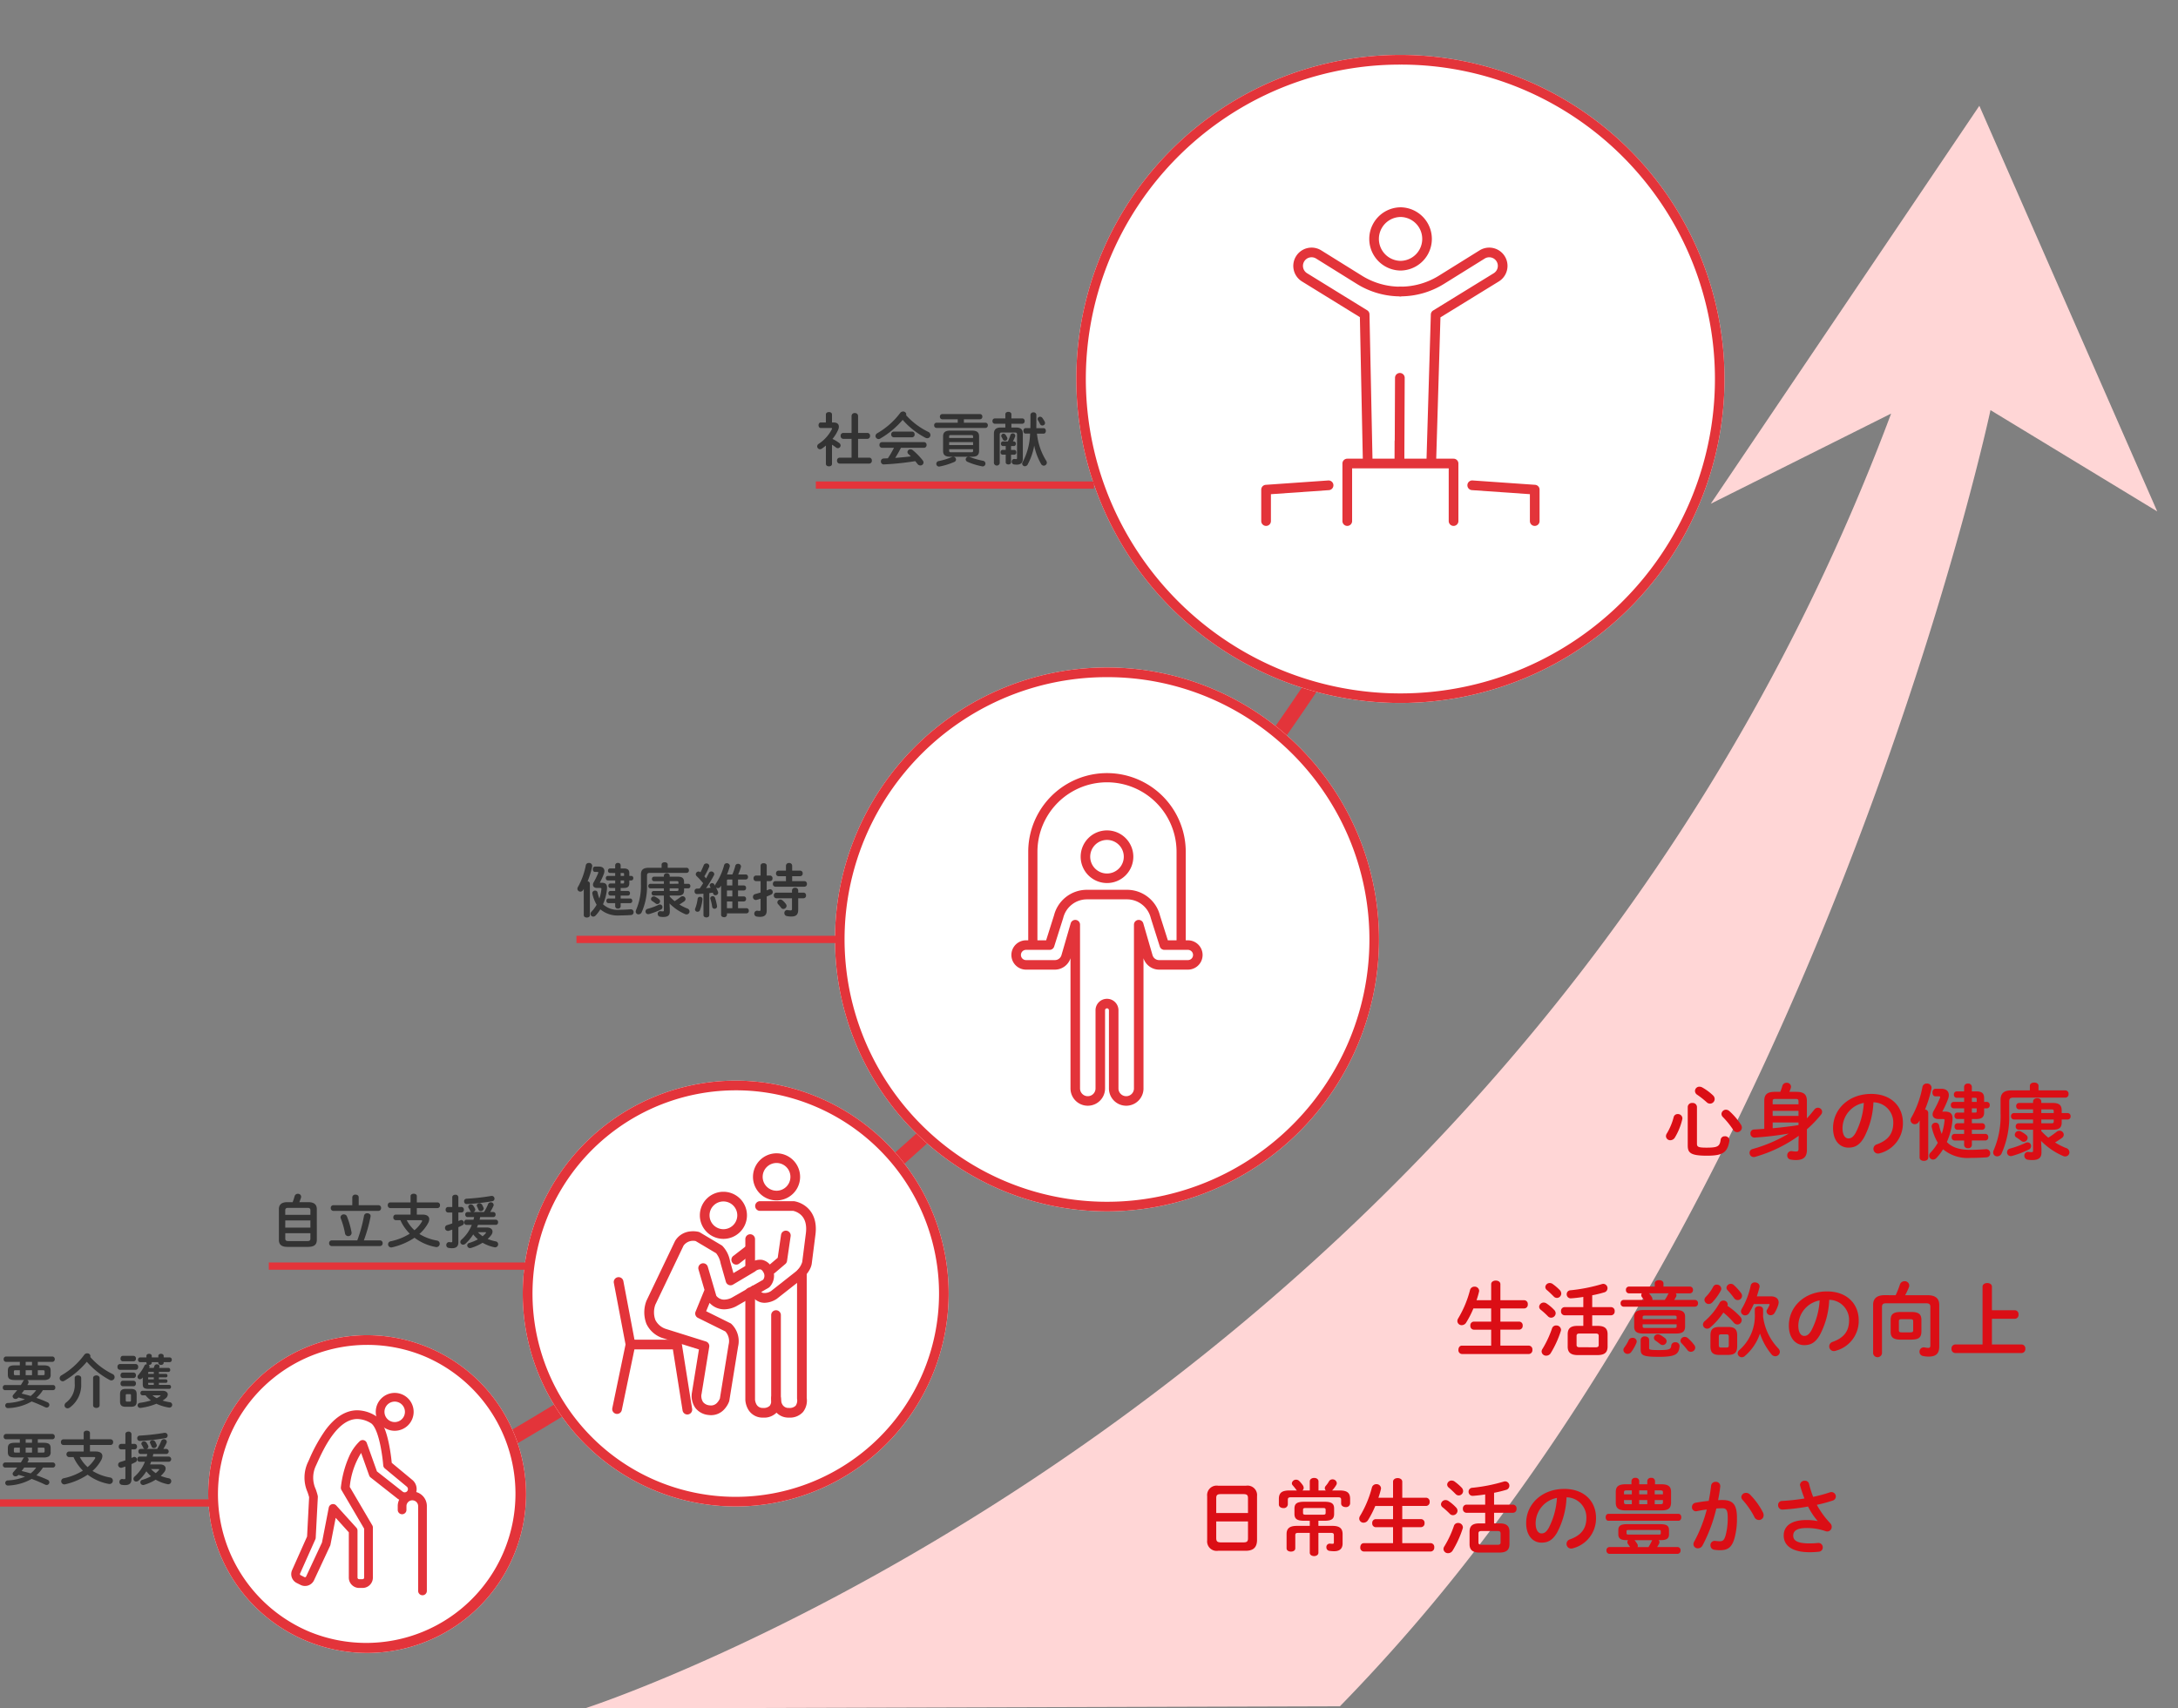 <svg xmlns="http://www.w3.org/2000/svg" xmlns:xlink="http://www.w3.org/1999/xlink" width="450" height="353" viewBox="0 0 450 353">
  <rect x="0" y="0" width="450" height="353" fill="#808080" stroke="none"/>
  <defs>
    <clipPath id="clip-path">
      <rect id="長方形_768" data-name="長方形 768" width="450" height="353" transform="translate(140 940)" fill="#fff" stroke="#707070" stroke-width="1"/>
    </clipPath>
    <clipPath id="clip-path-2">
      <rect id="長方形_423" data-name="長方形 423" width="337.433" height="323.403" fill="#ffd6d6"/>
    </clipPath>
    <clipPath id="clip-path-3">
      <rect id="長方形_396" data-name="長方形 396" width="39.505" height="68.741" fill="#e3343a"/>
    </clipPath>
  </defs>
  <g id="マスクグループ_99" data-name="マスクグループ 99" transform="translate(-140 -940)" clip-path="url(#clip-path)">
    <g id="グループ_539" data-name="グループ 539" transform="translate(-13.477 -43)">
      <g id="グループ_339" data-name="グループ 339" transform="translate(257.731 1020.832) rotate(-3)" clip-path="url(#clip-path-2)">
        <path id="パス_321" data-name="パス 321" d="M283.587,62.568,245.4,79.225,305.12,0l32.313,85.634L304.127,62.929S268.769,194.692,186.789,291.139A365,365,0,0,1,155.878,323.4L0,315.683s195.829-51.6,283.587-253.115" fill="#ffd6d6"/>
      </g>
      <path id="パス_322" data-name="パス 322" d="M-12659.728-3597.627l-.912-2.858c13.242-4.225,26.405-9.007,39.123-14.213,12.165-4.98,24.246-10.481,35.907-16.35,11.119-5.6,22.15-11.674,32.787-18.066,10.105-6.072,20.119-12.586,29.764-19.361a502.681,502.681,0,0,0,90.731-81.967c10.544-12.159,20.536-24.874,29.7-37.792,7.33-10.332,14.148-20.816,20.267-31.16,10.4-17.589,15.215-28.784,15.262-28.9l2.76,1.178a284.442,284.442,0,0,1-15.439,29.245c-6.16,10.415-13.024,20.969-20.4,31.368-9.221,13-19.273,25.789-29.881,38.021a505.706,505.706,0,0,1-91.273,82.456c-9.7,6.816-19.777,13.369-29.943,19.478-10.7,6.43-21.8,12.545-32.983,18.175-11.73,5.9-23.883,11.438-36.119,16.447C-12633.171-3606.685-12646.41-3601.876-12659.728-3597.627Z" transform="translate(13218.979 3332.775) rotate(-7)" fill="#e3343a"/>
      <path id="パス_439" data-name="パス 439" d="M32.833,0A32.833,32.833,0,1,1,0,32.833,32.833,32.833,0,0,1,32.833,0Z" transform="translate(196.497 1258.938)" fill="#fff"/>
      <path id="楕円形_616_-_アウトライン" data-name="楕円形 616 - アウトライン" d="M32.833,2a30.842,30.842,0,0,0-12,59.244,30.842,30.842,0,0,0,24-56.822A30.638,30.638,0,0,0,32.833,2m0-2A32.833,32.833,0,1,1,0,32.833,32.833,32.833,0,0,1,32.833,0Z" transform="translate(196.497 1258.938)" fill="#e3343a"/>
      <path id="パス_440" data-name="パス 440" d="M44,0A44,44,0,1,1,0,44,44,44,0,0,1,44,0Z" transform="translate(261.48 1206.329)" fill="#fff"/>
      <path id="楕円形_617_-_アウトライン" data-name="楕円形 617 - アウトライン" d="M44,2A42.012,42.012,0,0,0,27.652,82.7a42.011,42.011,0,0,0,32.7-77.4A41.735,41.735,0,0,0,44,2m0-2A44,44,0,1,1,0,44,44,44,0,0,1,44,0Z" transform="translate(261.48 1206.329)" fill="#e3343a"/>
      <path id="パス_441" data-name="パス 441" d="M56.2,0A56.2,56.2,0,1,1,0,56.2,56.2,56.2,0,0,1,56.2,0Z" transform="translate(325.995 1120.943)" fill="#fff"/>
      <path id="楕円形_618_-_アウトライン" data-name="楕円形 618 - アウトライン" d="M56.2,2a53.937,53.937,0,0,0-30.3,9.255A54.363,54.363,0,0,0,6.258,35.1a54.125,54.125,0,0,0,5,51.4A54.363,54.363,0,0,0,35.1,106.14a54.125,54.125,0,0,0,51.4-5A54.363,54.363,0,0,0,106.14,77.3a54.125,54.125,0,0,0-5-51.4A54.363,54.363,0,0,0,77.3,6.258,53.858,53.858,0,0,0,56.2,2m0-2A56.2,56.2,0,1,1,0,56.2,56.2,56.2,0,0,1,56.2,0Z" transform="translate(325.995 1120.943)" fill="#e3343a"/>
      <path id="パス_442" data-name="パス 442" d="M66.963,0A66.963,66.963,0,1,1,0,66.963,66.963,66.963,0,0,1,66.963,0Z" transform="translate(375.854 994.35)" fill="#fff"/>
      <path id="楕円形_619_-_アウトライン" data-name="楕円形 619 - アウトライン" d="M66.963,2a64.65,64.65,0,0,0-36.32,11.093A65.158,65.158,0,0,0,7.1,41.677a64.875,64.875,0,0,0,5.989,61.606,65.158,65.158,0,0,0,28.584,23.539,64.875,64.875,0,0,0,61.606-5.989,65.158,65.158,0,0,0,23.539-28.584,64.875,64.875,0,0,0-5.989-61.606A65.158,65.158,0,0,0,92.249,7.1,64.554,64.554,0,0,0,66.963,2m0-2A66.963,66.963,0,1,1,0,66.963,66.963,66.963,0,0,1,66.963,0Z" transform="translate(375.854 994.35)" fill="#e3343a"/>
      <path id="パス_443" data-name="パス 443" d="M4.992-4.728a.7.7,0,0,0-.2.216c-.156.276-.312.552-.48.816h-3.3a.471.471,0,0,0-.432.528.471.471,0,0,0,.432.528H3.552c-.252.312-.516.624-.8.948a.523.523,0,0,0-.144.348.574.574,0,0,0,.6.516.72.72,0,0,0,.528-.228L3.8-1.128c.456.108.9.24,1.356.372A10.6,10.6,0,0,1,1.62.012.525.525,0,0,0,1.08.54a.546.546,0,0,0,.636.528A10.49,10.49,0,0,0,6.54-.3c.948.348,1.872.744,2.8,1.188a.729.729,0,0,0,.3.072A.563.563,0,0,0,10.2.4a.578.578,0,0,0-.384-.528C9.072-.468,8.3-.78,7.524-1.044a7.777,7.777,0,0,0,1.344-1.6H10.98a.472.472,0,0,0,.444-.528A.472.472,0,0,0,10.98-3.7H5.652c.06-.12.132-.228.192-.348A.487.487,0,0,0,5.9-4.3a.5.5,0,0,0-.276-.432H8.952a2.14,2.14,0,0,0,1.164-.228,1.044,1.044,0,0,0,.348-.912v-.756c0-.828-.324-1.14-1.512-1.14H7.812v-.72h3.012a.508.508,0,0,0,.492-.552.508.508,0,0,0-.492-.552H1.236a.506.506,0,0,0-.48.552.506.506,0,0,0,.48.552H4.1v.72H3.132c-1.188,0-1.512.312-1.512,1.14v.756c0,.828.324,1.14,1.512,1.14ZM7.476-2.64a5.468,5.468,0,0,1-1.152,1.2c-.612-.18-1.236-.348-1.86-.492.18-.228.36-.468.528-.708ZM3.24-5.736c-.228,0-.372-.012-.372-.276V-6.48c0-.216.06-.276.372-.276H4.1v1.02Zm4.572-1.02H8.844c.312,0,.372.06.372.276v.468c0,.216-.06.276-.372.276H7.812Zm-2.508,0H6.612v1.02H5.3Zm0-1.008v-.72H6.612v.72ZM18.648-9.492a.6.6,0,0,0,.036-.192.623.623,0,0,0-.672-.564.722.722,0,0,0-.6.3A15.572,15.572,0,0,1,12.7-5.7a.675.675,0,0,0-.372.588.638.638,0,0,0,.624.636.666.666,0,0,0,.348-.1A17.679,17.679,0,0,0,17.94-8.508,16.8,16.8,0,0,0,22.6-4.776a.9.9,0,0,0,.42.12.668.668,0,0,0,.66-.672.708.708,0,0,0-.432-.648A14.662,14.662,0,0,1,18.648-9.492ZM19.236.492c0,.36.336.54.672.54s.672-.18.672-.54v-5.64c0-.36-.336-.54-.672-.54s-.672.18-.672.54Zm-3.8-4.56A4.529,4.529,0,0,1,13.68-.1a.8.8,0,0,0-.348.612.607.607,0,0,0,.624.6.889.889,0,0,0,.492-.18,5.792,5.792,0,0,0,2.328-4.944v-1.14c0-.36-.336-.54-.672-.54s-.672.18-.672.54ZM27.084.792c.768-.012,1.14-.264,1.152-1.068V-1.812c0-.72-.288-1.08-1.152-1.08H25.956c-.864,0-1.152.36-1.152,1.08V-.276c0,.708.288,1.068,1.152,1.068ZM26.208-.276c-.168,0-.228-.1-.228-.264V-1.56c0-.192.06-.252.228-.252h.624c.168,0,.228.06.228.252V-.54c0,.192-.06.264-.228.264Zm4.68-6.96H30.8l.036-.06a.587.587,0,0,0,.06-.228.415.415,0,0,0-.18-.336H30.8c.276,0,.552-.144.552-.42v-.144h1.356v.144c0,.276.276.42.552.42s.552-.144.552-.42v-.144h1.248a.452.452,0,0,0,.432-.492.445.445,0,0,0-.432-.492H33.816V-9.72c0-.288-.276-.432-.552-.432s-.552.144-.552.432v.312H31.356V-9.72c0-.288-.276-.432-.552-.432s-.552.144-.552.432v.312H28.944a.443.443,0,0,0-.42.492.45.45,0,0,0,.42.492h1.308v.144a.376.376,0,0,0,.144.288h-.06a.527.527,0,0,0-.492.3,8.491,8.491,0,0,1-1.26,1.908.6.6,0,0,0-.168.408.484.484,0,0,0,.492.48.623.623,0,0,0,.456-.216c.048-.048.084-.1.132-.144V-3.9c0,.7.2,1,1.272,1h4.188a.378.378,0,0,0,.372-.42.375.375,0,0,0-.372-.408H32.832v-.42h1.452a.322.322,0,0,0,.312-.36.322.322,0,0,0-.312-.36H32.832V-5.28h1.452a.322.322,0,0,0,.312-.36A.322.322,0,0,0,34.284-6H32.832v-.408H34.8a.378.378,0,0,0,.372-.42.375.375,0,0,0-.372-.408H32.856l.072-.18a.354.354,0,0,0,.024-.156c0-.252-.264-.408-.54-.408a.524.524,0,0,0-.516.348,2.628,2.628,0,0,1-.144.4ZM31.776-6H30.612v-.216c0-.156.036-.192.264-.192h.9Zm0,.72v.408H30.612V-5.28Zm0,1.128v.42h-.9c-.228,0-.264-.036-.264-.192v-.228Zm-1.7,2.58A5.475,5.475,0,0,0,31.188-.516a13.569,13.569,0,0,1-2.256.492.54.54,0,0,0-.5.528.542.542,0,0,0,.66.516A12.445,12.445,0,0,0,32.316.168a9.368,9.368,0,0,0,2.544.78A.577.577,0,0,0,35.58.4a.557.557,0,0,0-.528-.552,9.736,9.736,0,0,1-1.464-.336A3.962,3.962,0,0,0,34.2-.924a1.087,1.087,0,0,0,.468-.816c0-.432-.4-.768-1.056-.768H29.436a.429.429,0,0,0-.42.468.435.435,0,0,0,.42.468Zm2.952,0c.1,0,.144.024.144.06s-.024.06-.072.1a4.572,4.572,0,0,1-.72.432,4.86,4.86,0,0,1-.876-.588ZM28.056-6.84a.538.538,0,0,0,.492-.6.538.538,0,0,0-.492-.6h-3.3a.537.537,0,0,0-.48.6.537.537,0,0,0,.48.6ZM27.612-8.6a.508.508,0,0,0,.468-.564.5.5,0,0,0-.468-.564H25.356c-.3,0-.456.276-.456.564a.507.507,0,0,0,.456.564Zm0,3.456a.508.508,0,0,0,.468-.564.5.5,0,0,0-.468-.564H25.356c-.3,0-.456.276-.456.564a.507.507,0,0,0,.456.564Zm0,1.692a.508.508,0,0,0,.468-.564.5.5,0,0,0-.468-.564H25.356c-.3,0-.456.276-.456.564a.507.507,0,0,0,.456.564ZM4.992,11.272a.7.7,0,0,0-.2.216c-.156.276-.312.552-.48.816h-3.3a.539.539,0,0,0,0,1.056H3.552c-.252.312-.516.624-.8.948a.523.523,0,0,0-.144.348.574.574,0,0,0,.6.516.72.72,0,0,0,.528-.228l.072-.072c.456.108.9.24,1.356.372a10.6,10.6,0,0,1-3.54.768.525.525,0,0,0-.54.528.546.546,0,0,0,.636.528A10.49,10.49,0,0,0,6.54,15.7c.948.348,1.872.744,2.8,1.188a.729.729,0,0,0,.3.072A.563.563,0,0,0,10.2,16.4a.578.578,0,0,0-.384-.528c-.744-.336-1.512-.648-2.292-.912a7.777,7.777,0,0,0,1.344-1.6H10.98a.536.536,0,0,0,0-1.056H5.652c.06-.12.132-.228.192-.348A.487.487,0,0,0,5.9,11.7a.5.5,0,0,0-.276-.432H8.952a2.14,2.14,0,0,0,1.164-.228,1.044,1.044,0,0,0,.348-.912V9.376c0-.828-.324-1.14-1.512-1.14H7.812v-.72h3.012a.508.508,0,0,0,.492-.552.508.508,0,0,0-.492-.552H1.236a.506.506,0,0,0-.48.552.506.506,0,0,0,.48.552H4.1v.72H3.132c-1.188,0-1.512.312-1.512,1.14v.756c0,.828.324,1.14,1.512,1.14ZM7.476,13.36a5.468,5.468,0,0,1-1.152,1.2c-.612-.18-1.236-.348-1.86-.492.18-.228.36-.468.528-.708Zm-4.236-3.1c-.228,0-.372-.012-.372-.276V9.52c0-.216.06-.276.372-.276H4.1v1.02Zm4.572-1.02H8.844c.312,0,.372.06.372.276v.468c0,.216-.06.276-.372.276H7.812Zm-2.508,0H6.612v1.02H5.3Zm0-1.008v-.72H6.612v.72Zm13.284,1.8V8.692h4.284a.535.535,0,0,0,.5-.588.528.528,0,0,0-.5-.588H18.588V6.22c0-.336-.324-.492-.648-.492s-.648.156-.648.492v1.3H13.08a.527.527,0,0,0-.492.588.533.533,0,0,0,.492.588h4.212v1.344h-3.06a.581.581,0,0,0,0,1.152h.96a8.882,8.882,0,0,0,.648,1.2,10.249,10.249,0,0,0,1.284,1.6,12.253,12.253,0,0,1-3.948,1.572.628.628,0,0,0-.528.612.647.647,0,0,0,.648.66,1.065,1.065,0,0,0,.18-.024,13.986,13.986,0,0,0,4.632-1.98,10.316,10.316,0,0,0,4.368,1.908.684.684,0,0,0,.84-.684.65.65,0,0,0-.588-.648,10.284,10.284,0,0,1-3.612-1.356A8.27,8.27,0,0,0,20.9,11.836a1.879,1.879,0,0,0,.252-.852c0-.6-.492-.948-1.392-.948Zm.828,1.152c.18,0,.264.048.264.144a.317.317,0,0,1-.06.18A7,7,0,0,1,18.1,13.264a7.113,7.113,0,0,1-1.6-2.076Zm11.016-.636c-.048.18-.084.36-.132.54H28.824a.472.472,0,0,0-.444.528c0,.276.144.54.444.54H29.94A7.791,7.791,0,0,1,27.828,15.2a.662.662,0,0,0-.252.5.561.561,0,0,0,.564.552.754.754,0,0,0,.492-.2,9.233,9.233,0,0,0,1.608-1.92,7.727,7.727,0,0,0,.96,1.02,9.047,9.047,0,0,1-1.764.732A.544.544,0,0,0,29,16.4a.573.573,0,0,0,.576.564.679.679,0,0,0,.216-.036,9.909,9.909,0,0,0,2.376-1.068,8.139,8.139,0,0,0,2.412.924.926.926,0,0,0,.18.024.632.632,0,0,0,.624-.648.594.594,0,0,0-.528-.588,9.4,9.4,0,0,1-1.644-.492,5.313,5.313,0,0,0,.756-.828,1.183,1.183,0,0,0,.252-.7c0-.48-.408-.84-1.116-.84H31a4.388,4.388,0,0,0,.216-.552h3.7a.541.541,0,0,0,0-1.068h-3.36c.048-.18.084-.36.12-.54H34.4a.527.527,0,0,0,0-1.044h-.66a9.924,9.924,0,0,0,.672-1.248.572.572,0,0,0,.048-.24.564.564,0,0,0-.6-.516.586.586,0,0,0-.552.372,9.621,9.621,0,0,1-.84,1.632h-2.2a.535.535,0,0,0,.4-.48.587.587,0,0,0-.06-.228,4.426,4.426,0,0,0-.348-.6.585.585,0,0,0-.48-.264.538.538,0,0,0-.576.468.463.463,0,0,0,.072.24c.108.18.228.4.336.624a.414.414,0,0,0,.252.24H29.04a.468.468,0,0,0-.444.516.472.472,0,0,0,.444.528Zm2.28,3.12c.108,0,.168.024.168.084a.264.264,0,0,1-.072.144,4.458,4.458,0,0,1-.636.612,7.179,7.179,0,0,1-.972-.84ZM27.168,9.6h.648a.523.523,0,0,0,.492-.576.519.519,0,0,0-.492-.564h-.648V6.448a.555.555,0,0,0-.624-.516c-.324,0-.636.168-.636.516V8.464H25.02a.517.517,0,0,0-.48.564.521.521,0,0,0,.48.576h.888V11.86c-.372.132-.732.252-1.068.348a.585.585,0,0,0-.432.564.607.607,0,0,0,.588.636.561.561,0,0,0,.192-.024c.228-.072.468-.156.72-.24V15.52c0,.192-.06.24-.228.24a1.6,1.6,0,0,1-.336-.036.581.581,0,0,0-.672.612.56.56,0,0,0,.492.588,3.922,3.922,0,0,0,.684.06c.912,0,1.32-.408,1.32-1.224V12.64c.3-.132.588-.276.852-.42a.531.531,0,0,0,.3-.48.58.58,0,0,0-.54-.588.641.641,0,0,0-.24.06c-.12.048-.24.108-.372.156Zm6.8-3.42a45.948,45.948,0,0,1-5.112.576.506.506,0,0,0-.5.54.532.532,0,0,0,.552.564,43.926,43.926,0,0,0,5.268-.588.51.51,0,0,0,.456-.516A.557.557,0,0,0,33.972,6.184Zm-2.94,2.172a6.74,6.74,0,0,1,.3.672.475.475,0,0,0,.456.3.6.6,0,0,0,.624-.516.471.471,0,0,0-.036-.168A5.447,5.447,0,0,0,32.064,8a.6.6,0,0,0-.516-.3c-.288,0-.576.192-.576.456A.487.487,0,0,0,31.032,8.356Z" transform="translate(153.477 1272.933)" fill="#333"/>
      <path id="線_76" data-name="線 76" d="M44.023.75H0V-.75H44.023Z" transform="translate(153.477 1293.608)" fill="#e3343a"/>
      <path id="パス_444" data-name="パス 444" d="M8.172.708c1-.024,1.728-.3,1.752-1.416V-7.092c0-.924-.54-1.44-1.752-1.44H6.312c.12-.288.24-.588.336-.9a.815.815,0,0,0,.036-.228A.63.63,0,0,0,6-10.26a.658.658,0,0,0-.66.48c-.12.42-.252.84-.408,1.248H3.84c-1.212,0-1.752.516-1.752,1.44V-.708c0,.924.54,1.416,1.752,1.416ZM3.984-.492c-.372,0-.576-.132-.576-.516V-2.124H8.6v1.116c0,.324-.12.516-.576.516ZM3.408-4.764H8.6v1.488h-5.2ZM8.6-5.916h-5.2v-.912c0-.324.12-.528.576-.528H8.028c.456,0,.576.2.576.528Zm8.652-1.992H13.32a.537.537,0,0,0-.516.588.544.544,0,0,0,.516.588h9.348A.546.546,0,0,0,23.2-7.32a.539.539,0,0,0-.528-.588H18.576V-9.552c0-.36-.324-.54-.66-.54a.592.592,0,0,0-.66.54ZM12.984-.636a.537.537,0,0,0-.516.588.544.544,0,0,0,.516.588H22.992a.546.546,0,0,0,.528-.588.539.539,0,0,0-.528-.588H19.644a31.454,31.454,0,0,0,1.38-4.884c.1-.468-.288-.72-.672-.72a.629.629,0,0,0-.672.492A30.093,30.093,0,0,1,18.288-.636Zm2.76-1.476a.667.667,0,0,0,.672.6.668.668,0,0,0,.672-.828,17.094,17.094,0,0,0-.936-3.24A.663.663,0,0,0,15.5-6a.642.642,0,0,0-.684.576.757.757,0,0,0,.06.264A16.506,16.506,0,0,1,15.744-2.112ZM30.588-5.964V-7.308h4.284a.535.535,0,0,0,.5-.588.528.528,0,0,0-.5-.588H30.588v-1.3c0-.336-.324-.492-.648-.492s-.648.156-.648.492v1.3H25.08a.527.527,0,0,0-.492.588.533.533,0,0,0,.492.588h4.212v1.344h-3.06a.524.524,0,0,0-.5.576.524.524,0,0,0,.5.576h.96a8.883,8.883,0,0,0,.648,1.2,10.249,10.249,0,0,0,1.284,1.6A12.253,12.253,0,0,1,25.176-.444a.628.628,0,0,0-.528.612.647.647,0,0,0,.648.66A1.065,1.065,0,0,0,25.476.8a13.986,13.986,0,0,0,4.632-1.98A10.316,10.316,0,0,0,34.476.732a.684.684,0,0,0,.84-.684A.65.65,0,0,0,34.728-.6a10.284,10.284,0,0,1-3.612-1.356A8.27,8.27,0,0,0,32.9-4.164a1.879,1.879,0,0,0,.252-.852c0-.6-.492-.948-1.392-.948Zm.828,1.152c.18,0,.264.048.264.144a.317.317,0,0,1-.06.18A7,7,0,0,1,30.1-2.736a7.113,7.113,0,0,1-1.6-2.076Zm11.016-.636c-.048.18-.084.36-.132.54H40.824a.472.472,0,0,0-.444.528c0,.276.144.54.444.54H41.94A7.791,7.791,0,0,1,39.828-.8a.662.662,0,0,0-.252.5.561.561,0,0,0,.564.552.754.754,0,0,0,.492-.2,9.233,9.233,0,0,0,1.608-1.92,7.727,7.727,0,0,0,.96,1.02,9.047,9.047,0,0,1-1.764.732A.544.544,0,0,0,41,.4.573.573,0,0,0,41.58.96.68.68,0,0,0,41.8.924,9.909,9.909,0,0,0,44.172-.144,8.139,8.139,0,0,0,46.584.78a.926.926,0,0,0,.18.024.632.632,0,0,0,.624-.648.594.594,0,0,0-.528-.588,9.4,9.4,0,0,1-1.644-.492,5.313,5.313,0,0,0,.756-.828,1.183,1.183,0,0,0,.252-.7c0-.48-.408-.84-1.116-.84H43a4.387,4.387,0,0,0,.216-.552h3.7a.481.481,0,0,0,.456-.528.485.485,0,0,0-.456-.54h-3.36c.048-.18.084-.36.12-.54H46.4a.477.477,0,0,0,.456-.516.481.481,0,0,0-.456-.528h-.66a9.924,9.924,0,0,0,.672-1.248.572.572,0,0,0,.048-.24.564.564,0,0,0-.6-.516.586.586,0,0,0-.552.372,9.621,9.621,0,0,1-.84,1.632h-2.2a.535.535,0,0,0,.4-.48.587.587,0,0,0-.06-.228,4.426,4.426,0,0,0-.348-.6.585.585,0,0,0-.48-.264.538.538,0,0,0-.576.468.463.463,0,0,0,.072.24c.108.18.228.4.336.624a.414.414,0,0,0,.252.24H41.04a.468.468,0,0,0-.444.516.472.472,0,0,0,.444.528Zm2.28,3.12c.108,0,.168.024.168.084a.264.264,0,0,1-.072.144,4.458,4.458,0,0,1-.636.612,7.179,7.179,0,0,1-.972-.84ZM39.168-6.4h.648a.523.523,0,0,0,.492-.576.519.519,0,0,0-.492-.564h-.648V-9.552a.555.555,0,0,0-.624-.516c-.324,0-.636.168-.636.516v2.016H37.02a.517.517,0,0,0-.48.564.521.521,0,0,0,.48.576h.888V-4.14c-.372.132-.732.252-1.068.348a.585.585,0,0,0-.432.564A.607.607,0,0,0,37-2.592a.561.561,0,0,0,.192-.024c.228-.072.468-.156.72-.24V-.48c0,.192-.06.24-.228.24a1.6,1.6,0,0,1-.336-.036.581.581,0,0,0-.672.612.56.56,0,0,0,.492.588,3.921,3.921,0,0,0,.684.06c.912,0,1.32-.408,1.32-1.224V-3.36c.3-.132.588-.276.852-.42a.531.531,0,0,0,.3-.48.58.58,0,0,0-.54-.588.641.641,0,0,0-.24.06c-.12.048-.24.108-.372.156Zm6.8-3.42a45.949,45.949,0,0,1-5.112.576.506.506,0,0,0-.5.54.532.532,0,0,0,.552.564,43.926,43.926,0,0,0,5.268-.588.51.51,0,0,0,.456-.516A.557.557,0,0,0,45.972-9.816Zm-2.94,2.172a6.74,6.74,0,0,1,.3.672.475.475,0,0,0,.456.3.6.6,0,0,0,.624-.516.471.471,0,0,0-.036-.168A5.447,5.447,0,0,0,44.064-8a.6.6,0,0,0-.516-.3c-.288,0-.576.192-.576.456A.487.487,0,0,0,43.032-7.644Z" transform="translate(209.012 1239.975)" fill="#333"/>
      <path id="線_77" data-name="線 77" d="M54.151.75H0V-.75H54.151Z" transform="translate(209.012 1244.656)" fill="#e3343a"/>
      <path id="パス_445" data-name="パス 445" d="M8-8.088v.6H6.468a.418.418,0,0,0-.4.468.425.425,0,0,0,.4.468H8v.624h-1A.42.42,0,0,0,6.6-5.46a.426.426,0,0,0,.408.468H8v.612h-1a.429.429,0,0,0-.4.48.429.429,0,0,0,.4.48H8v.6H6.588a.429.429,0,0,0-.4.48.429.429,0,0,0,.4.48H8v.66a.508.508,0,0,0,.564.468A.5.5,0,0,0,9.132-1.2v-.66h1.992a.429.429,0,0,0,.4-.48.429.429,0,0,0-.4-.48H9.132v-.6h1.524a.429.429,0,0,0,.4-.48.429.429,0,0,0-.4-.48H9.132v-.612h.66c.816,0,1.128-.312,1.128-.96v-.6h.42a.425.425,0,0,0,.4-.468.418.418,0,0,0-.4-.468h-.42v-.576c0-.648-.312-.96-1.128-.96h-.66V-9.7a.5.5,0,0,0-.564-.468A.508.508,0,0,0,8-9.7v.672H6.924a.42.42,0,0,0-.408.468.426.426,0,0,0,.408.468Zm1.128,0h.492c.18,0,.216.048.216.228v.372H9.132Zm0,2.16v-.624H9.84v.4c0,.18-.036.228-.216.228ZM4.848-6.072,4.824-6.1a12.483,12.483,0,0,0,.828-1.8,1.606,1.606,0,0,0,.12-.588c0-.564-.384-.924-1.092-.924H3.828c-.3,0-.444.276-.444.552s.144.552.444.552H4.3c.156,0,.216.024.216.108a.415.415,0,0,1-.036.144,16.271,16.271,0,0,1-.9,1.848,1.037,1.037,0,0,0-.168.54c0,.408.324.672.852.672H4.9c.216,0,.276.048.252.24A8.9,8.9,0,0,1,4.74-2.82a6.379,6.379,0,0,1-.384-1.248.487.487,0,0,0-.5-.384.54.54,0,0,0-.564.66,7.78,7.78,0,0,0,.876,2.268A7.169,7.169,0,0,1,3.12-.108.671.671,0,0,0,2.9.372.572.572,0,0,0,3.48.924a.664.664,0,0,0,.492-.24,7.593,7.593,0,0,0,.96-1.26A5.574,5.574,0,0,0,8.9.684C9.672.684,10.632.648,11.28.6a.567.567,0,0,0,.528-.588.575.575,0,0,0-.648-.6c-.576.048-1.536.1-2.268.1a4.423,4.423,0,0,1-3.408-1.14A10.06,10.06,0,0,0,6.3-4.764c.084-.936-.2-1.308-1.128-1.308ZM1.512.636c0,.324.312.48.636.48s.624-.156.624-.48V-5.9a.514.514,0,0,0-.468-.48A16.94,16.94,0,0,0,3.24-9.408a.626.626,0,0,0-.672-.756.61.61,0,0,0-.636.468A14.62,14.62,0,0,1,.312-5.208a.716.716,0,0,0-.12.384A.61.61,0,0,0,.8-4.236a.692.692,0,0,0,.6-.372l.108-.18Zm16.08-9.8H14.928c-1.152,0-1.608.444-1.608,1.4V-5.8A12.588,12.588,0,0,1,12.312-.432a.884.884,0,0,0-.072.324.561.561,0,0,0,.588.564.714.714,0,0,0,.648-.444,13.071,13.071,0,0,0,1.1-5.688V-7.548c0-.432.144-.564.684-.564h7.512a.474.474,0,0,0,.456-.528.474.474,0,0,0-.456-.528H18.852V-9.84c0-.312-.312-.468-.624-.468s-.636.156-.636.468ZM18.06-4.92v.552H15.936a.427.427,0,0,0-.408.468.434.434,0,0,0,.408.468H18.06v3.06c0,.18-.072.216-.24.216a2.687,2.687,0,0,1-.408-.036.529.529,0,0,0-.624.552A.577.577,0,0,0,17.3.948,3.738,3.738,0,0,0,17.928,1C18.816,1,19.284.708,19.284-.1V-.66l-.06-1.14A10.168,10.168,0,0,0,22.452.408a.7.7,0,0,0,.3.06.606.606,0,0,0,.612-.612.664.664,0,0,0-.48-.612,10.249,10.249,0,0,1-1.62-.816c.336-.2.66-.42.984-.648a.605.605,0,0,0,.288-.492.608.608,0,0,0-.612-.576.7.7,0,0,0-.42.156,12.127,12.127,0,0,1-1.224.864,10.979,10.979,0,0,1-1.02-.96v-.2h1.7c.936,0,1.272-.324,1.272-1.068v-.42h.888a.426.426,0,0,0,.408-.468.42.42,0,0,0-.408-.468h-.888V-6.2c0-.792-.336-1.128-1.332-1.128H19.26v-.2c0-.336-.3-.492-.6-.492s-.6.156-.6.492v.2H16.008a.427.427,0,0,0-.408.468.434.434,0,0,0,.408.468H18.06v.54H15.252a.427.427,0,0,0-.408.468.434.434,0,0,0,.408.468Zm1.2,0h1.812v.288c0,.216-.072.264-.348.264H19.26Zm0-.936V-6.4h1.464c.276,0,.348.06.348.276v.264ZM16.236-3.192a.56.56,0,0,0-.264-.06A.58.58,0,0,0,15.4-2.7a.461.461,0,0,0,.252.408,8.24,8.24,0,0,1,.7.492.552.552,0,0,0,.348.132.592.592,0,0,0,.576-.576.524.524,0,0,0-.228-.432A3.816,3.816,0,0,0,16.236-3.192Zm.732,1.68a13.071,13.071,0,0,1-2.256.828.549.549,0,0,0-.444.54A.545.545,0,0,0,14.82.42.926.926,0,0,0,15,.4a14.351,14.351,0,0,0,2.424-.924.561.561,0,0,0,.348-.516.525.525,0,0,0-.516-.54A.723.723,0,0,0,16.968-1.512ZM26.244.624c0,.312.3.468.6.468s.6-.156.6-.468V-3.924c.24-.036.492-.072.732-.1.024.06.048.132.072.2a.46.46,0,0,0,.468.324A.536.536,0,0,0,29.28-4a.6.6,0,0,0-.036-.192,8.553,8.553,0,0,0-.408-.912.666.666,0,0,0,.4.144.571.571,0,0,0,.48-.264c.06-.084.108-.168.168-.252V.564c0,.312.3.48.612.48a.537.537,0,0,0,.6-.48V.252h4.044a.487.487,0,0,0,.468-.54.483.483,0,0,0-.468-.528H33.384V-2.208h1.224a.471.471,0,0,0,.432-.528.466.466,0,0,0-.432-.516H33.384V-4.476h1.224A.471.471,0,0,0,35.04-5a.466.466,0,0,0-.432-.516H33.384V-6.744h1.6a.474.474,0,0,0,.456-.528.47.47,0,0,0-.456-.516H33.42a11.407,11.407,0,0,0,.552-1.524A.6.6,0,0,0,34-9.456a.58.58,0,0,0-.624-.528.554.554,0,0,0-.564.432,11.312,11.312,0,0,1-.6,1.764H31.1A15.139,15.139,0,0,0,31.668-9.4a.81.81,0,0,0,.024-.168.6.6,0,0,0-.624-.54.55.55,0,0,0-.564.42,12.894,12.894,0,0,1-1.716,3.816.7.7,0,0,0-.132.372v.06c-.048-.1-.12-.2-.18-.3a.528.528,0,0,0-.444-.252.494.494,0,0,0-.516.444.407.407,0,0,0,.06.228c.048.084.108.18.156.276-.324.036-.636.06-.96.084A24.949,24.949,0,0,0,28.4-7.6a.584.584,0,0,0,.072-.264.6.6,0,0,0-.624-.54.523.523,0,0,0-.48.312c-.168.336-.372.72-.588,1.116-.12-.144-.24-.288-.36-.42a13.338,13.338,0,0,0,.984-1.932.7.7,0,0,0,.048-.216.575.575,0,0,0-.612-.516.575.575,0,0,0-.552.372c-.2.492-.432,1.008-.672,1.464a.555.555,0,0,0-.4-.168.579.579,0,0,0-.564.564.524.524,0,0,0,.168.372,17.814,17.814,0,0,1,1.356,1.476c-.228.372-.468.744-.72,1.092-.192.012-.384.024-.564.024a.5.5,0,0,0-.492.564.51.51,0,0,0,.516.564c.42-.012.864-.036,1.32-.072Zm4.848-1.44V-2.208h1.116V-.816Zm0-2.436V-4.476h1.116v1.224Zm0-2.268V-6.5c0-.192.06-.24.264-.24h.852V-5.52ZM28.62-2.976a.475.475,0,0,0-.456-.324.475.475,0,0,0-.516.432.51.51,0,0,0,.024.132A11.06,11.06,0,0,1,28.044-1.1a.477.477,0,0,0,.492.4.494.494,0,0,0,.5-.6A9.989,9.989,0,0,0,28.62-2.976Zm-3.588.216a8.02,8.02,0,0,1-.492,2,.505.505,0,0,0-.048.216.5.5,0,0,0,.528.468.53.53,0,0,0,.5-.348,8.627,8.627,0,0,0,.516-2.232.461.461,0,0,0-.5-.5A.463.463,0,0,0,25.032-2.76Zm14.28-4.8V-9.6c0-.348-.312-.516-.636-.516s-.636.168-.636.516v2.04h-.972a.521.521,0,0,0-.48.576.521.521,0,0,0,.48.576h.972v2.352c-.384.12-.768.228-1.116.324a.58.58,0,0,0-.456.588.6.6,0,0,0,.576.636.926.926,0,0,0,.18-.024c.264-.072.54-.156.816-.24V-.516c0,.2-.06.264-.252.264a1.714,1.714,0,0,1-.348-.036.589.589,0,0,0-.7.612.578.578,0,0,0,.5.588,3.921,3.921,0,0,0,.684.06c.96,0,1.38-.432,1.38-1.26v-2.94c.324-.132.648-.264.936-.408a.539.539,0,0,0,.312-.492.586.586,0,0,0-.54-.612.557.557,0,0,0-.228.048c-.156.06-.312.132-.48.192V-6.408h.708a.523.523,0,0,0,.492-.576.523.523,0,0,0-.492-.576Zm3.972,1.152H41.1a.533.533,0,0,0-.516.576.533.533,0,0,0,.516.576h6a.526.526,0,0,0,.516-.576.526.526,0,0,0-.516-.576H44.568v-1.02h1.656A.526.526,0,0,0,46.74-8a.526.526,0,0,0-.516-.576H44.568V-9.6a.578.578,0,0,0-.636-.552.582.582,0,0,0-.648.552v1.02H41.748A.533.533,0,0,0,41.232-8a.533.533,0,0,0,.516.576h1.536Zm1.248,3.54V-.66c0,.228-.084.3-.312.3a2.71,2.71,0,0,1-.564-.06.582.582,0,0,0-.7.624.6.6,0,0,0,.468.6,4.386,4.386,0,0,0,1,.1c.936,0,1.392-.372,1.392-1.4V-2.868h1.1a.526.526,0,0,0,.516-.576.53.53,0,0,0-.516-.588h-1.1v-.456a.578.578,0,0,0-.636-.552.582.582,0,0,0-.648.552v.456h-3.24a.533.533,0,0,0-.516.576.537.537,0,0,0,.516.588Zm-1.956.444a.706.706,0,0,0-.444-.18.62.62,0,0,0-.624.576.566.566,0,0,0,.156.384,7.064,7.064,0,0,1,.612.732.567.567,0,0,0,.468.252.681.681,0,0,0,.672-.636.634.634,0,0,0-.132-.36A3.617,3.617,0,0,0,42.576-2.424Z" transform="translate(272.581 1171.504)" fill="#333"/>
      <path id="線_78" data-name="線 78" d="M54.842.75H0V-.75H54.842Z" transform="translate(272.581 1177.143)" fill="#e3343a"/>
      <path id="パス_446" data-name="パス 446" d="M3.336-3.408a7.457,7.457,0,0,1,.816.564.617.617,0,0,0,.4.156.582.582,0,0,0,.564-.576.64.64,0,0,0-.288-.5,7.906,7.906,0,0,0-1.392-.84A7.82,7.82,0,0,0,4.6-6.468a1.735,1.735,0,0,0,.156-.672C4.752-7.692,4.368-8,3.684-8H3.336V-9.66c0-.336-.312-.492-.624-.492s-.636.156-.636.492V-8H1c-.3,0-.444.288-.444.564S.7-6.864,1-6.864H3.132c.144,0,.216.036.216.12a.364.364,0,0,1-.036.132A8,8,0,0,1,.588-3.588a.632.632,0,0,0-.312.528.594.594,0,0,0,.576.588.678.678,0,0,0,.4-.132c.276-.192.552-.4.828-.624V.564c0,.336.312.5.636.5s.624-.168.624-.5ZM7.38-.732H4.908A.554.554,0,0,0,4.38-.12a.56.56,0,0,0,.528.612H11.04a.553.553,0,0,0,.528-.612.546.546,0,0,0-.528-.612H8.724V-4.62h1.944a.553.553,0,0,0,.528-.612.546.546,0,0,0-.528-.612H8.724V-9.36a.609.609,0,0,0-.672-.588.609.609,0,0,0-.672.588v3.516H5.652a.554.554,0,0,0-.528.612.56.56,0,0,0,.528.612H7.38ZM18.648-9.5a.6.6,0,0,0,.036-.192.632.632,0,0,0-.672-.576.733.733,0,0,0-.588.3A15.877,15.877,0,0,1,12.7-5.784a.672.672,0,0,0-.372.576.646.646,0,0,0,.624.636.627.627,0,0,0,.336-.1A17.863,17.863,0,0,0,17.94-8.544,16.332,16.332,0,0,0,22.608-4.86a.841.841,0,0,0,.42.108.64.64,0,0,0,.648-.66.726.726,0,0,0-.444-.648A14.866,14.866,0,0,1,18.648-9.5Zm3.7,6.732a.538.538,0,0,0,.528-.588.532.532,0,0,0-.528-.588H13.668a.539.539,0,0,0-.528.588.546.546,0,0,0,.528.588H16.14A19.639,19.639,0,0,1,14.88-.6l-.828.036a.59.59,0,0,0-.612.612.589.589,0,0,0,.648.612,56.884,56.884,0,0,0,6.444-.672c.156.18.312.372.444.552A.771.771,0,0,0,21.6.876a.628.628,0,0,0,.648-.6.8.8,0,0,0-.192-.48A13.783,13.783,0,0,0,20.028-2.28a.766.766,0,0,0-.468-.18.613.613,0,0,0-.636.564.557.557,0,0,0,.2.408c.156.144.336.312.5.492-1.068.144-2.148.228-3.228.312a22.3,22.3,0,0,0,1.188-2.088ZM16.1-6.12a.539.539,0,0,0-.528.588.546.546,0,0,0,.528.588h3.78a.538.538,0,0,0,.528-.588.532.532,0,0,0-.528-.588Zm16.14,5.2c.876-.012,1.464-.2,1.488-1.188V-5.136c0-.8-.4-1.188-1.488-1.188H27.792c-1.092,0-1.5.384-1.5,1.188v3.024c0,.8.408,1.188,1.5,1.188ZM28-1.848c-.264,0-.456.012-.456-.3v-.336h4.944v.336c0,.24-.048.3-.456.3Zm-.456-2.1h4.944v.612H27.54ZM32.484-4.8H27.54v-.3c0-.24.06-.3.456-.3h4.032c.408,0,.456.06.456.3ZM29.316-7.956h-4.38a.5.5,0,0,0-.492.54.5.5,0,0,0,.492.54h10.1a.507.507,0,0,0,.5-.54.5.5,0,0,0-.5-.54H30.588v-.708h3.324A.5.5,0,0,0,34.4-9.2a.491.491,0,0,0-.492-.54H26.124a.5.5,0,0,0-.492.54.5.5,0,0,0,.492.54h3.192ZM28.02-.828a13.816,13.816,0,0,1-2.628.8.57.57,0,1,0,.216,1.116,14.633,14.633,0,0,0,3-.936.559.559,0,0,0,.36-.5.587.587,0,0,0-.6-.564A.778.778,0,0,0,28.02-.828ZM31.872-.84a.884.884,0,0,0-.324-.072.558.558,0,0,0-.588.54.579.579,0,0,0,.372.5,14.349,14.349,0,0,0,2.976.924.81.81,0,0,0,.168.024A.575.575,0,0,0,35.04.492a.581.581,0,0,0-.5-.576A16.433,16.433,0,0,1,31.872-.84Zm9.276-5.088c.324,0,.42.12.42.408V-.648c0,.18-.06.216-.216.216a3,3,0,0,1-.3-.024A.518.518,0,0,0,40.476.1a.55.55,0,0,0,.5.576c.228.024.4.036.516.036.816,0,1.272-.348,1.272-1.212V-5.7c0-.84-.4-1.26-1.4-1.26H40.4v-.78H42.66a.5.5,0,0,0,.48-.552.5.5,0,0,0-.48-.552H40.4v-.864c0-.324-.312-.492-.624-.492s-.624.168-.624.492v.864H36.972a.506.506,0,0,0-.48.552.506.506,0,0,0,.48.552h2.184v.78H38.22c-1.008,0-1.428.432-1.428,1.272V.42a.615.615,0,0,0,1.2,0V-5.52c0-.288.1-.408.42-.408ZM38.664-4.092a.439.439,0,0,0-.42.48.439.439,0,0,0,.42.48h.564v.8h-.66c-.264,0-.4.24-.4.492a.44.44,0,0,0,.4.492h.66V.228c0,.3.276.444.552.444s.552-.144.552-.444V-1.344h.684a.44.44,0,0,0,.4-.492c0-.252-.132-.492-.4-.492h-.684v-.8h.576a.432.432,0,0,0,.42-.48.432.432,0,0,0-.42-.48h-.192a8.975,8.975,0,0,0,.456-1,.6.6,0,0,0,.036-.192.5.5,0,0,0-.528-.468.511.511,0,0,0-.492.384,8.329,8.329,0,0,1-.516,1.272Zm8.4-1.608c.312,0,.456-.288.456-.564s-.144-.564-.456-.564H45.552c.012-.336.012-.684.012-1.02V-9.564a.554.554,0,0,0-.612-.528.56.56,0,0,0-.612.528V-7.9c0,.36-.012.708-.012,1.068h-1c-.3,0-.444.276-.444.564s.144.564.444.564h.936A13.276,13.276,0,0,1,42.732.18a.667.667,0,0,0-.1.312.561.561,0,0,0,.564.552.709.709,0,0,0,.6-.42,12.924,12.924,0,0,0,1.32-3.852A12.435,12.435,0,0,0,46.536.564a.648.648,0,0,0,.552.36A.638.638,0,0,0,47.724.3a.716.716,0,0,0-.12-.384A13.133,13.133,0,0,1,45.684-5.7Zm-7.872.24a.5.5,0,0,0-.408-.228.467.467,0,0,0-.48.444.5.5,0,0,0,.072.24,5.075,5.075,0,0,1,.24.456.5.5,0,0,0,.468.312.471.471,0,0,0,.492-.456.584.584,0,0,0-.072-.264A2.875,2.875,0,0,0,39.192-5.46Zm7.62-3.468a.576.576,0,0,0-.492-.264.483.483,0,0,0-.5.456.522.522,0,0,0,.084.276,7.154,7.154,0,0,1,.42.78.5.5,0,0,0,.48.3.525.525,0,0,0,.552-.5.56.56,0,0,0-.06-.264A5.393,5.393,0,0,0,46.812-8.928Z" transform="translate(322.04 1078.313)" fill="#333"/>
      <path id="線_79" data-name="線 79" d="M57.458.75H0V-.75H57.458Z" transform="translate(322.04 1083.247)" fill="#e3343a"/>
      <g id="グループ_275" data-name="グループ 275" transform="translate(362.442 1142.772)" clip-path="url(#clip-path-3)">
        <path id="パス_186" data-name="パス 186" d="M27.294,65.17V38.262a3.4,3.4,0,0,0,3.224,2.354h5.957a3.03,3.03,0,0,0,0-6.06h-.451V16.272a16.272,16.272,0,1,0-32.544,0V34.555H3.03a3.03,3.03,0,1,0,0,6.06H8.986a3.4,3.4,0,0,0,3.226-2.358V65.17a3.571,3.571,0,1,0,7.142,0V49.014a.4.4,0,0,1,.8,0V65.17a3.571,3.571,0,1,0,7.142,0M5.381,16.272a14.372,14.372,0,1,1,28.744,0V34.555h-1.8L30.7,29.437a7.02,7.02,0,0,0-6.812-5.319H15.613a7,7,0,0,0-6.8,5.262L7.179,34.555h-1.8Zm16.742,48.9V49.014a2.37,2.37,0,1,0-4.74,0V65.17a1.6,1.6,0,0,1-3.2,0V31.325a.985.985,0,0,0-1.932-.274l-1.906,6.575a1.421,1.421,0,0,1-1.358,1.02H3.03a1.059,1.059,0,1,1,0-2.119H7.9a.985.985,0,0,0,.939-.688l1.873-5.921a5.05,5.05,0,0,1,4.9-3.829h8.278a5.072,5.072,0,0,1,4.917,3.886l1.856,5.864a.985.985,0,0,0,.94.688h4.871a1.059,1.059,0,0,1,0,2.119H30.519a1.42,1.42,0,0,1-1.358-1.02L27.254,31.05a.985.985,0,0,0-1.931.286V65.17a1.6,1.6,0,0,1-3.2,0" fill="#e3343a"/>
        <path id="パス_187" data-name="パス 187" d="M25.775,27.7a5.44,5.44,0,1,0-5.44-5.439,5.446,5.446,0,0,0,5.44,5.439m0-8.909a3.469,3.469,0,1,1-3.469,3.469,3.473,3.473,0,0,1,3.469-3.469" transform="translate(-6.022 -4.981)" fill="#e3343a"/>
      </g>
      <path id="パス_204" data-name="パス 204" d="M121.612,16.353h-.023a6.535,6.535,0,0,1,.022-13.069h.023a6.535,6.535,0,0,1-.022,13.069Zm0-11.069a4.535,4.535,0,0,0-.015,9.069h.016a4.535,4.535,0,0,0,.015-9.069Z" transform="translate(321.238 1022.558)" fill="#e3343a"/>
      <path id="線_132" data-name="線 132" d="M0,18.541H0a1,1,0,0,1-1-1L-.925,0a1,1,0,0,1,1-1,1,1,0,0,1,1,1L1,17.545A1,1,0,0,1,0,18.541Z" transform="translate(442.629 1061.081)" fill="#e3343a"/>
      <path id="パス_205" data-name="パス 205" d="M150.1,90.609h-.03a1,1,0,0,1-.97-1.029l.912-30.624a1,1,0,0,1,.476-.822l12.524-7.706A1.784,1.784,0,0,0,163.605,48a1.777,1.777,0,0,0-2.464-.6l-8.411,5.234a17.024,17.024,0,0,1-9,2.573,1,1,0,0,1,0-2,15.026,15.026,0,0,0,7.947-2.271l8.411-5.234a3.777,3.777,0,1,1,3.976,6.424l-12.065,7.423-.9,30.084A1,1,0,0,1,150.1,90.609Z" transform="translate(299.092 989.036)" fill="#e3343a"/>
      <path id="線_133" data-name="線 133" d="M0,5.388a1,1,0,0,1-1-1V0A1,1,0,0,1,0-1,1,1,0,0,1,1,0V4.388A1,1,0,0,1,0,5.388Z" transform="translate(442.627 1074.237)" fill="#e3343a"/>
      <path id="パス_206" data-name="パス 206" d="M51.932,90.6a1,1,0,0,1-1-.979l-.624-30.114L38.346,52.131a3.778,3.778,0,0,1-1.258-5.155l.009-.015a3.777,3.777,0,0,1,5.23-1.254l8.41,5.234a15.026,15.026,0,0,0,7.947,2.271,1,1,0,0,1,0,2,17.024,17.024,0,0,1-9-2.573L41.269,47.4A1.777,1.777,0,0,0,38.8,48l-.007.012a1.785,1.785,0,0,0,.6,2.416l12.427,7.664a1,1,0,0,1,.475.83l.635,30.659a1,1,0,0,1-.979,1.02Z" transform="translate(384.135 989.036)" fill="#e3343a"/>
      <path id="パス_207" data-name="パス 207" d="M110.516,278.2a1,1,0,0,1-1-1V266.308H89.556V277.2a1,1,0,0,1-2,0V265.308a1,1,0,0,1,1-1h21.96a1,1,0,0,1,1,1V277.2A1,1,0,0,1,110.516,278.2Z" transform="translate(343.283 813.486)" fill="#e3343a"/>
      <path id="パス_208" data-name="パス 208" d="M231.207,296.309a1,1,0,0,1-1-1v-5.56l-11.98-.836a1,1,0,1,1,.139-2l12.911.9a1,1,0,0,1,.93,1v6.492A1,1,0,0,1,231.207,296.309Z" transform="translate(239.363 795.379)" fill="#e3343a"/>
      <path id="パス_209" data-name="パス 209" d="M4.283,296.308a1,1,0,0,1-1-1v-6.492a1,1,0,0,1,.93-1l12.911-.9a1,1,0,1,1,.139,2l-11.98.836v5.56A1,1,0,0,1,4.283,296.308Z" transform="translate(410.781 795.379)" fill="#e3343a"/>
      <path id="パス_214" data-name="パス 214" d="M14.7,328.162a.9.9,0,0,1-.9-.9V309.785a1.209,1.209,0,1,0-2.417,0v.734a.9.9,0,0,1-1.8,0v-.734a3.009,3.009,0,1,1,6.017,0v17.477A.9.9,0,0,1,14.7,328.162Z" transform="translate(226.071 984.518)" fill="#e3343a"/>
      <path id="楕円形_717" data-name="楕円形 717" d="M3.014-.9A3.914,3.914,0,1,1-.9,3.014,3.919,3.919,0,0,1,3.014-.9Zm0,6.028A2.114,2.114,0,1,0,.9,3.014,2.116,2.116,0,0,0,3.014,5.128Z" transform="translate(232.013 1271.761)" fill="#e3343a"/>
      <path id="パス_215" data-name="パス 215" d="M53.906,61.849a7.312,7.312,0,0,1,3.764,1.141c1.214.729,2.122,2.633,2.774,5.821a38.932,38.932,0,0,1,.579,3.9l4.25,3.528a2.466,2.466,0,0,1,.254,3.552,2.466,2.466,0,0,1-3.354.284l-5.521-4.345a.9.9,0,0,1-.291-.4l-1.666-4.666a16.054,16.054,0,0,0-2.35,7.017L57,85.616a.9.9,0,0,1,.124.455V96.433a2.132,2.132,0,0,1-2.13,2.13h-.711a2.132,2.132,0,0,1-2.13-2.13V87.074l-2.715-3-1.079,5.559a.9.9,0,0,1-.068.209l-3.328,7.132a2.048,2.048,0,0,1-2.773.966l-.8-.4a2.045,2.045,0,0,1-.955-2.667l3.093-6.936.422-8.124c-.084-.335-.2-.684-.325-1.052a7.447,7.447,0,0,1,.086-6.19c.081-.174.171-.372.27-.591A32.966,32.966,0,0,1,47.351,65.9C49.355,63.21,51.561,61.849,53.906,61.849ZM63.7,78.806a.667.667,0,0,0,.426-1.179l-4.538-3.768a.9.9,0,0,1-.323-.624,37.218,37.218,0,0,0-.585-4.079c-.731-3.563-1.6-4.419-1.933-4.622a5.551,5.551,0,0,0-2.838-.885c-4.179,0-7.061,6.358-8.291,9.073-.1.224-.194.427-.276.606a5.7,5.7,0,0,0-.012,4.859c.146.434.3.884.4,1.342a.9.9,0,0,1,.021.247L45.312,88.2a.9.9,0,0,1-.077.32L42.074,95.6a.249.249,0,0,0,.116.324l.8.4a.245.245,0,0,0,.11.027.248.248,0,0,0,.227-.144l3.281-7.032,1.4-7.218a.9.9,0,0,1,1.551-.432l4.156,4.593a.9.9,0,0,1,.233.6v9.706a.33.33,0,0,0,.33.33h.711a.33.33,0,0,0,.33-.33V86.315l-4.688-7.991a.9.9,0,0,1-.117-.567,21.448,21.448,0,0,1,1.675-6.308,9.88,9.88,0,0,1,2.221-3.214.9.9,0,0,1,1.453.363l2.1,5.88,5.318,4.185A.66.66,0,0,0,63.7,78.806Z" transform="translate(173.395 1212.605)" fill="#e3343a"/>
      <path id="楕円形_722" data-name="楕円形 722" d="M3.867-1A4.867,4.867,0,1,1-1,3.867,4.873,4.873,0,0,1,3.867-1Zm0,7.734A2.867,2.867,0,1,0,1,3.867,2.87,2.87,0,0,0,3.867,6.734Z" transform="translate(310.053 1222.346)" fill="#e3343a"/>
      <path id="楕円形_723" data-name="楕円形 723" d="M3.867-1A4.867,4.867,0,1,1-1,3.867,4.873,4.873,0,0,1,3.867-1Zm0,7.734A2.867,2.867,0,1,0,1,3.867,2.87,2.87,0,0,0,3.867,6.734Z" transform="translate(299.074 1230.294)" fill="#e3343a"/>
      <path id="パス_285" data-name="パス 285" d="M247.274,110.505a3.2,3.2,0,0,1-.868-.117,3.415,3.415,0,0,1-2.185-2.067,1,1,0,1,1,1.828-.812c.355.8.759.914.892.952a2.376,2.376,0,0,0,1.666-.395l4.982-3.922a4.184,4.184,0,0,0,1.445-2.074q0-.025.005-.049l.748-5.875c.223-1.786-.169-3.109-1.164-3.93a3.581,3.581,0,0,0-1.458-.712H246.31a1,1,0,0,1,0-2h6.943a1,1,0,0,1,.139.01,5.419,5.419,0,0,1,2.5,1.159c1.071.884,2.266,2.595,1.875,5.723l-.745,5.855c-.153,1.754-1.972,3.28-2.18,3.449l-.012.01-5.02,3.952-.049.036A4.775,4.775,0,0,1,247.274,110.505Z" transform="translate(64.193 1141.735)" fill="#e3343a"/>
      <path id="パス_286" data-name="パス 286" d="M275.542,149.422a1,1,0,0,1-.648-1.762l1.849-1.572.693-4.754a1,1,0,0,1,1.979.289l-.748,5.127a1,1,0,0,1-.342.618l-2.136,1.816A1,1,0,0,1,275.542,149.422Z" transform="translate(37.418 1096.849)" fill="#e3343a"/>
      <path id="パス_287" data-name="パス 287" d="M75.919,179.48a4.12,4.12,0,0,1-.563-.039,3.871,3.871,0,0,1-2.735-1.508,4.3,4.3,0,0,1-.678-3.067L73.4,165.9l-7.341-2.3-.036-.012a5.632,5.632,0,0,1-3.466-2.964,6.631,6.631,0,0,1-.009-4.766q.011-.027.023-.053l5.875-12.284a1,1,0,0,1,.057-.1,4.1,4.1,0,0,1,3.076-1.914,5.093,5.093,0,0,1,1.761.092,1,1,0,0,1,.259.108l4.486,2.671a1,1,0,0,1,.147.107,6.022,6.022,0,0,1,1.593,3.176l.7,2.462,3.306-1.968a3.46,3.46,0,0,1,2.623-.768,2.918,2.918,0,0,1,2.04,1.652,3.383,3.383,0,0,1-.5,3.955,1,1,0,0,1-.211.161l-6.729,3.845-.022.012a5.545,5.545,0,0,1-1.988.57,4.056,4.056,0,0,1-3.446-1.306l-.705,1.724,4.985,2.471a1,1,0,0,1,.211.14,4.924,4.924,0,0,1,1.4,4.684l-1.811,11.186a1,1,0,0,1-.043.168,4.97,4.97,0,0,1-.916,1.523A3.658,3.658,0,0,1,75.919,179.48ZM73.913,175.2a2.336,2.336,0,0,0,.331,1.562,1.946,1.946,0,0,0,1.384.693,1.689,1.689,0,0,0,1.563-.58,3.079,3.079,0,0,0,.536-.833l1.8-11.108q.005-.031.012-.062a2.949,2.949,0,0,0-.679-2.692l-5.677-2.814A1,1,0,0,1,72.7,158.1l1.846-4.512-1.239-4.228a1,1,0,0,1,1.919-.563l1.763,6.016a2.049,2.049,0,0,0,1.889.773,3.661,3.661,0,0,0,1.21-.335l6.564-3.751a1.359,1.359,0,0,0,.083-1.524c-.2-.372-.412-.583-.636-.626a1.556,1.556,0,0,0-1.034.38.842.842,0,0,1-.141.1l-4.486,2.67a1,1,0,0,1-1.473-.585L77.9,148.175q-.008-.029-.015-.058a4.776,4.776,0,0,0-.93-2.1L72.724,143.5a2.458,2.458,0,0,0-2.5.933L64.4,156.629a4.605,4.605,0,0,0,0,3.186,3.719,3.719,0,0,0,2.288,1.878l8.15,2.558a1,1,0,0,1,.688,1.115l-1.6,9.827Z" transform="translate(224.486 1095.982)" fill="#e3343a"/>
      <path id="パス_288" data-name="パス 288" d="M285.365,235.814a3.418,3.418,0,0,1-3.184-1.874,4.522,4.522,0,0,1-.486-1.757q0-.02,0-.04V214.626a1,1,0,0,1,2,0v17.486a2.56,2.56,0,0,0,.284.95,1.429,1.429,0,0,0,1.386.753,1.756,1.756,0,0,0,1.386-.459,1.9,1.9,0,0,0,.3-1.359.838.838,0,0,1-.015-.173V205.867a1,1,0,0,1,2,0v25.882a3.846,3.846,0,0,1-.746,2.884A3.606,3.606,0,0,1,285.365,235.814Z" transform="translate(31.119 1040.151)" fill="#e3343a"/>
      <path id="パス_289" data-name="パス 289" d="M240.651,265.738a3.418,3.418,0,0,1-3.184-1.874,4.522,4.522,0,0,1-.486-1.757q0-.02,0-.04V239.85a1,1,0,0,1,2,0v22.186a2.56,2.56,0,0,0,.284.95,1.429,1.429,0,0,0,1.386.753,1.747,1.747,0,0,0,1.391-.465,1.968,1.968,0,0,0,.295-1.35,1,1,0,1,1,1.969-.352,3.886,3.886,0,0,1-.73,2.985A3.606,3.606,0,0,1,240.651,265.738Z" transform="translate(70.492 1010.228)" fill="#e3343a"/>
      <path id="線_138" data-name="線 138" d="M0,6.875a1,1,0,0,1-1-1V0A1,1,0,0,1,0-1,1,1,0,0,1,1,0V5.875A1,1,0,0,1,0,6.875Z" transform="translate(308.473 1239.075)" fill="#e3343a"/>
      <path id="線_139" data-name="線 139" d="M0,3.136a1,1,0,0,1-.793-.39,1,1,0,0,1,.183-1.4L2.167-.793a1,1,0,0,1,1.4.183,1,1,0,0,1-.183,1.4L.61,2.929A1,1,0,0,1,0,3.136Z" transform="translate(305.59 1241.212)" fill="#e3343a"/>
      <path id="パス_290" data-name="パス 290" d="M22.2,344.632a1,1,0,0,1-.986-.843l-2-12.616H11.266L8.655,343.729a1,1,0,0,1-1.958-.407L9.474,329.97a1,1,0,0,1,.979-.8h9.614a1,1,0,0,1,.988.843l2.136,13.459a1,1,0,0,1-.989,1.157Z" transform="translate(273.289 930.692)" fill="#e3343a"/>
      <path id="線_140" data-name="線 140" d="M2.456,13.925a1,1,0,0,1-.981-.813L-.982.187a1,1,0,0,1,.8-1.169,1,1,0,0,1,1.169.8L3.439,12.738a1,1,0,0,1-.984,1.187Z" transform="translate(281.285 1247.941)" fill="#e3343a"/>
      <path id="パス_447" data-name="パス 447" d="M-49.844-10.438v-3.315c0-.493-.476-.748-.952-.748s-.952.255-.952.748v3.315h-3.026a16.7,16.7,0,0,0,.51-1.734,1.17,1.17,0,0,0,.034-.221.913.913,0,0,0-.969-.85.928.928,0,0,0-.918.7,22.276,22.276,0,0,1-2.448,5.865,1.067,1.067,0,0,0-.17.561.877.877,0,0,0,.918.833,1.084,1.084,0,0,0,.918-.561,19.929,19.929,0,0,0,1.479-2.89h3.672v2.72h-3.587a.748.748,0,0,0-.714.833.758.758,0,0,0,.714.833h3.587v3.3H-57.8c-.476,0-.714.425-.714.867A.779.779,0,0,0-57.8.68h13.838a.781.781,0,0,0,.731-.867.772.772,0,0,0-.731-.867h-5.882v-3.3h3.876a.76.76,0,0,0,.731-.833.751.751,0,0,0-.731-.833h-3.876v-2.72h4.93a.766.766,0,0,0,.731-.85.766.766,0,0,0-.731-.85Zm17.136,5.3h-1.207c-1.394,0-2.023.51-2.023,1.734V-.833c0,1.224.7,1.734,2.091,1.734h4.063C-28.543.884-27.71.544-27.693-.833V-3.4c0-1.224-.629-1.734-2.023-1.734h-1.156V-7.327h3.927a.758.758,0,0,0,.714-.833.764.764,0,0,0-.714-.85h-3.927v-2.448a24.663,24.663,0,0,0,2.448-.595.89.89,0,0,0,.714-.85.9.9,0,0,0-.867-.918.963.963,0,0,0-.306.051,34.758,34.758,0,0,1-6.46,1.275.8.8,0,0,0-.8.816.832.832,0,0,0,.918.85c.782-.051,1.649-.153,2.516-.289V-9.01H-36.6a.758.758,0,0,0-.714.833.764.764,0,0,0,.714.85h3.893Zm-.816,4.42c-.34-.017-.578-.1-.578-.476V-3.077c0-.34.187-.476.578-.476h3.417c.391,0,.578.136.578.476V-1.19c0,.34-.187.476-.578.476Zm-5.644-3.91A21.176,21.176,0,0,1-41.14-.391a1,1,0,0,0-.187.561.915.915,0,0,0,.969.85A1.082,1.082,0,0,0-39.44.493a21.091,21.091,0,0,0,2.074-4.539.963.963,0,0,0,.051-.306.948.948,0,0,0-1-.867A.864.864,0,0,0-39.168-4.624Zm.136-9.163a1.047,1.047,0,0,0-.595-.2.9.9,0,0,0-.935.833.843.843,0,0,0,.34.629c.391.323.918.833,1.377,1.292a.919.919,0,0,0,.68.323.918.918,0,0,0,.9-.9,1.069,1.069,0,0,0-.289-.7A10.47,10.47,0,0,0-39.032-13.787ZM-40.29-9.758a1.089,1.089,0,0,0-.595-.2.949.949,0,0,0-.952.867.82.82,0,0,0,.357.646,16.653,16.653,0,0,1,1.462,1.326.869.869,0,0,0,.646.289.952.952,0,0,0,.952-.9,1.015,1.015,0,0,0-.306-.7A8.971,8.971,0,0,0-40.29-9.758Zm26.707,6.205c1.054-.017,1.887-.187,1.9-1.411V-7.021c0-.952-.51-1.394-1.9-1.394H-20.3c-1.394,0-1.9.442-1.9,1.394v2.057c0,.969.51,1.411,1.9,1.411Zm-6.392-1.156c-.272,0-.476-.017-.476-.34v-.408h7.021v.408c0,.255-.085.34-.476.34Zm6.545-1.819h-7.021v-.391c0-.255.085-.34.476-.34h6.069c.391,0,.476.085.476.34Zm-4.522-6.732H-23.29a.631.631,0,0,0-.612.7.64.64,0,0,0,.612.7h2.669a.641.641,0,0,0-.119.357.77.77,0,0,0,.17.459,6.31,6.31,0,0,1,.391.544h-4.2a.644.644,0,0,0-.629.7.653.653,0,0,0,.629.7H-9.656a.656.656,0,0,0,.646-.7.647.647,0,0,0-.646-.7H-13.94c.136-.2.272-.425.391-.646a.763.763,0,0,0,.085-.323.567.567,0,0,0-.153-.391h2.924a.656.656,0,0,0,.646-.7.647.647,0,0,0-.646-.7H-16.15v-.663c0-.442-.442-.663-.9-.663-.442,0-.9.221-.9.663Zm-.51,2.754a.611.611,0,0,0,.034-.187.778.778,0,0,0-.136-.408,4.3,4.3,0,0,0-.578-.765h4.08a.953.953,0,0,0-.17.255,7.293,7.293,0,0,1-.646,1.105Zm-2.4,10.149c0,1.309.391,1.615,3.825,1.615,3.366,0,4.063-.527,4.216-2.159a.8.8,0,0,0-.884-.85.769.769,0,0,0-.833.663c-.068.782-.357.952-2.5.952-1.938,0-2.074-.085-2.074-.425V-2.244c0-.476-.442-.714-.884-.714a.779.779,0,0,0-.867.714ZM-23.324-2.21a8.449,8.449,0,0,1-.918,1.547.824.824,0,0,0-.187.51.851.851,0,0,0,.884.8.942.942,0,0,0,.731-.374A8.769,8.769,0,0,0-21.76-1.564a1.074,1.074,0,0,0,.085-.357.806.806,0,0,0-.867-.748A.853.853,0,0,0-23.324-2.21ZM-11.1-2.6a.923.923,0,0,0-.646-.255.85.85,0,0,0-.884.782.751.751,0,0,0,.238.544A13.216,13.216,0,0,1-11.2-.136a.883.883,0,0,0,.7.357.9.9,0,0,0,.918-.85.944.944,0,0,0-.2-.544A9.382,9.382,0,0,0-11.1-2.6Zm-5.763-.7a1.107,1.107,0,0,0-.442-.1.792.792,0,0,0-.816.731.7.7,0,0,0,.357.6c.306.2.646.476.935.7a.834.834,0,0,0,.527.187.806.806,0,0,0,.8-.782.848.848,0,0,0-.357-.663A7.873,7.873,0,0,0-16.864-3.3ZM-2.941-9.282A.737.737,0,0,0-2.873-9.6a.852.852,0,0,0-.9-.765.874.874,0,0,0-.782.476A13.859,13.859,0,0,1-7.6-6.137a.988.988,0,0,0-.391.731.879.879,0,0,0,.867.85.926.926,0,0,0,.6-.221A15,15,0,0,0-3.774-7.888,15.636,15.636,0,0,1-1.632-5.814a1.023,1.023,0,0,0,.765.391.9.9,0,0,0,.884-.884,1.089,1.089,0,0,0-.306-.731A14.734,14.734,0,0,0-2.941-9.282Zm7.378.765c0-.459-.425-.68-.85-.68-.442,0-.867.221-.867.68v.782A9.4,9.4,0,0,1-.442-.17.958.958,0,0,0-.816.544a.847.847,0,0,0,.867.8.892.892,0,0,0,.595-.238A10.526,10.526,0,0,0,3.791-3.553,13.409,13.409,0,0,0,6.188.765a1,1,0,0,0,.765.374A.952.952,0,0,0,7.9.238a1.1,1.1,0,0,0-.306-.7A11.66,11.66,0,0,1,4.42-7.14c.017-.17.017-.34.017-.51ZM-2.771.867C-1.5.833-.935.425-.918-.884V-3.162c0-1.224-.493-1.751-1.853-1.751H-4.59c-1.36,0-1.853.527-1.853,1.751V-.884C-6.443.34-5.95.867-4.59.867Zm-1.5-1.53c-.34,0-.442-.153-.442-.476V-2.907c0-.34.1-.476.442-.476h1.173c.34,0,.442.136.442.476v1.768c0,.34-.1.476-.442.476ZM3.145-11.237c.2-.629.391-1.258.544-1.887.136-.612-.408-1-.952-1a.835.835,0,0,0-.867.68A16.047,16.047,0,0,1,.017-8.636a1.032,1.032,0,0,0-.153.51.85.85,0,0,0,.867.816.98.98,0,0,0,.85-.527,16.471,16.471,0,0,0,.935-1.819h3.06c.136,0,.2.017.2.1a.432.432,0,0,1-.034.119,5.019,5.019,0,0,1-.459.9.784.784,0,0,0-.136.442.83.83,0,0,0,.867.748.917.917,0,0,0,.8-.476,7.8,7.8,0,0,0,.714-1.53,2.263,2.263,0,0,0,.119-.629c0-.765-.578-1.258-1.632-1.258Zm-9.01-2.006a8.8,8.8,0,0,1-1.547,2.125.871.871,0,0,0-.272.612.9.9,0,0,0,.9.85A1.036,1.036,0,0,0-6.052-10a11.323,11.323,0,0,0,1.734-2.4.9.9,0,0,0,.119-.425.906.906,0,0,0-.952-.833A.767.767,0,0,0-5.865-13.243Zm4.25-.34a.862.862,0,0,0-.6-.238.884.884,0,0,0-.918.8.743.743,0,0,0,.238.527A16.421,16.421,0,0,1-1.564-10.88a.9.9,0,0,0,.748.408.886.886,0,0,0,.9-.85.968.968,0,0,0-.2-.595A11.526,11.526,0,0,0-1.615-13.583ZM12.937-1.156c1.309,0,2.312-.493,3.247-2.142A17.009,17.009,0,0,0,18.1-10.523a4.156,4.156,0,0,1,4.1,4.25c0,2.108-.969,3.57-3.383,4.437A.979.979,0,0,0,18.1-.9a.953.953,0,0,0,.952.969A1.116,1.116,0,0,0,19.448,0a6.368,6.368,0,0,0,4.743-6.273c0-3.383-2.4-5.984-6.545-5.984-4.675,0-7.888,3.179-7.888,7.055C9.758-2.55,11.2-1.156,12.937-1.156ZM16.116-10.4a15.377,15.377,0,0,1-1.7,6.2c-.493.867-.952,1.139-1.479,1.139-.612,0-1.224-.578-1.224-2.142A5.385,5.385,0,0,1,16.116-10.4ZM35.071-2.3c1.292-.034,2.057-.238,2.074-1.683V-6.324c0-1.173-.493-1.683-2.074-1.683h-2.21c-1.581,0-2.074.51-2.074,1.683v2.346c0,1.173.493,1.683,2.074,1.683Zm-2.006-1.5c-.374,0-.578-.051-.578-.459v-1.8c0-.34.1-.459.578-.459h1.8c.476,0,.578.119.578.459v1.8c0,.34-.1.459-.578.459Zm-3.5-7.684c-1.683,0-2.4.731-2.4,2.006V.544A.927.927,0,0,0,29,.544v-9.6c0-.459.17-.748.816-.748h8.364c.646,0,.816.289.816.748v7.939c0,.408-.136.527-.442.527a3.861,3.861,0,0,1-.7-.085.887.887,0,0,0-1.105.9.877.877,0,0,0,.748.867,5.143,5.143,0,0,0,1.122.119c1.53,0,2.21-.612,2.21-2.091V-9.469c0-1.275-.714-2.006-2.4-2.006H33.779a12.168,12.168,0,0,0,.782-1.649,1.093,1.093,0,0,0,.068-.374.905.905,0,0,0-.969-.867.989.989,0,0,0-.969.714,18.711,18.711,0,0,1-.867,2.176ZM51.714-8.364v-4.879c0-.493-.476-.748-.969-.748-.476,0-.969.255-.969.748V-1.292H44.115a.8.8,0,0,0-.748.884.8.8,0,0,0,.748.884H57.851a.8.8,0,0,0,.765-.884.8.8,0,0,0-.765-.884H51.714V-6.6h4.743a.789.789,0,0,0,.748-.884.789.789,0,0,0-.748-.884Z" transform="translate(513.318 1262.146)" fill="#db0e15"/>
      <path id="パス_448" data-name="パス 448" d="M-37.264-1.615c0,1.5.527,2.125,3.944,2.125,3.2,0,4.25-.578,4.658-3.043a.865.865,0,0,0-.952-.969.81.81,0,0,0-.85.7c-.187,1.394-.595,1.649-2.924,1.649-1.734,0-1.972-.17-1.972-.833V-9.571a.861.861,0,0,0-.952-.816.861.861,0,0,0-.952.816Zm-2.907-5.848a12.643,12.643,0,0,1-1.394,3.349,1.089,1.089,0,0,0-.2.595.876.876,0,0,0,.918.833,1.124,1.124,0,0,0,.918-.544A12.94,12.94,0,0,0-38.4-6.987a1.334,1.334,0,0,0,.034-.238.915.915,0,0,0-.969-.867A.823.823,0,0,0-40.171-7.463Zm5.9-6.137a1.278,1.278,0,0,0-.578-.153.907.907,0,0,0-.918.884.957.957,0,0,0,.476.8,16.878,16.878,0,0,1,1.955,1.547.974.974,0,0,0,.68.272A.961.961,0,0,0-31.7-11.2a1.057,1.057,0,0,0-.374-.782A10.867,10.867,0,0,0-34.272-13.6Zm5.593,4.879a1.057,1.057,0,0,0-.68-.272.92.92,0,0,0-.935.867.916.916,0,0,0,.306.663A17.5,17.5,0,0,1-27.88-4.845a.983.983,0,0,0,.816.493.98.98,0,0,0,.986-.952,1.186,1.186,0,0,0-.2-.612A14.206,14.206,0,0,0-28.679-8.721Zm14.3,6.392V-.884c0,.408-.153.527-.51.527a4.851,4.851,0,0,1-.782-.068.858.858,0,0,0-1.037.884.832.832,0,0,0,.7.85,6.031,6.031,0,0,0,1.088.1c1.53,0,2.278-.612,2.278-2.091V-4.947A24.319,24.319,0,0,0-9.741-7.956.965.965,0,0,0-9.5-8.568.853.853,0,0,0-10.37-9.4a.918.918,0,0,0-.748.391c-.493.612-.986,1.241-1.53,1.8V-10.8c0-1.275-.544-1.887-2.176-1.887h-1.445a7.985,7.985,0,0,0,.289-.765.963.963,0,0,0,.051-.306.833.833,0,0,0-.9-.8.88.88,0,0,0-.884.629,10.68,10.68,0,0,1-.425,1.241h-1.139c-1.632,0-2.176.612-2.176,1.887v5.763c-.7.051-1.394.1-2.091.136a.756.756,0,0,0-.765.8.82.82,0,0,0,.867.867A65.909,65.909,0,0,0-16.4-4.063a30.5,30.5,0,0,1-7.48,3.2.784.784,0,0,0-.612.782.855.855,0,0,0,.85.867.892.892,0,0,0,.289-.034A29.1,29.1,0,0,0-14.331-3.6Zm0-3.485c-.544.085-1.088.17-1.632.238-1.224.153-2.465.306-3.706.408v-1.19h5.338Zm0-1.9H-19.72V-8.755h5.338Zm0-2.4H-19.72v-.561c0-.459.1-.544.663-.544h4.012c.561,0,.663.085.663.544ZM-4.063-1.156c1.309,0,2.312-.493,3.247-2.142A17.009,17.009,0,0,0,1.1-10.523a4.156,4.156,0,0,1,4.1,4.25c0,2.108-.969,3.57-3.383,4.437A.979.979,0,0,0,1.1-.9a.953.953,0,0,0,.952.969A1.116,1.116,0,0,0,2.448,0,6.368,6.368,0,0,0,7.191-6.273c0-3.383-2.4-5.984-6.545-5.984-4.675,0-7.888,3.179-7.888,7.055C-7.242-2.55-5.8-1.156-4.063-1.156ZM-.884-10.4a15.377,15.377,0,0,1-1.7,6.2c-.493.867-.952,1.139-1.479,1.139-.612,0-1.224-.578-1.224-2.142A5.385,5.385,0,0,1-.884-10.4Zm20.723-1.054v.85H17.663a.592.592,0,0,0-.561.663.6.6,0,0,0,.561.663h2.176V-8.4H18.428a.6.6,0,0,0-.578.663.6.6,0,0,0,.578.663h1.411V-6.2H18.428a.608.608,0,0,0-.561.68.608.608,0,0,0,.561.68h1.411v.85H17.833a.608.608,0,0,0-.561.68.608.608,0,0,0,.561.68h2.006V-1.7a.72.72,0,0,0,.8.663.711.711,0,0,0,.8-.663v-.935h2.822a.608.608,0,0,0,.561-.68.608.608,0,0,0-.561-.68H21.437v-.85H23.6a.608.608,0,0,0,.561-.68A.608.608,0,0,0,23.6-6.2H21.437v-.867h.935c1.156,0,1.6-.442,1.6-1.36v-.85h.595a.6.6,0,0,0,.561-.663.592.592,0,0,0-.561-.663H23.97v-.816c0-.918-.442-1.36-1.6-1.36h-.935v-.952a.711.711,0,0,0-.8-.663.72.72,0,0,0-.8.663v.952h-1.53a.6.6,0,0,0-.578.663.6.6,0,0,0,.578.663Zm1.6,0h.7c.255,0,.306.068.306.323v.527h-1Zm0,3.06v-.884h1v.561c0,.255-.051.323-.306.323Zm-6.069-.2-.034-.034a17.684,17.684,0,0,0,1.173-2.55,2.275,2.275,0,0,0,.17-.833c0-.8-.544-1.309-1.547-1.309H13.923c-.425,0-.629.391-.629.782s.2.782.629.782h.663c.221,0,.306.034.306.153a.588.588,0,0,1-.051.2,23.051,23.051,0,0,1-1.275,2.618,1.469,1.469,0,0,0-.238.765c0,.578.459.952,1.207.952h.9c.306,0,.391.068.357.34a12.6,12.6,0,0,1-.578,2.737,9.037,9.037,0,0,1-.544-1.768.69.69,0,0,0-.714-.544.765.765,0,0,0-.8.935A11.022,11.022,0,0,0,14.4-2.159,10.157,10.157,0,0,1,12.92-.153a.95.95,0,0,0-.306.68.81.81,0,0,0,.816.782.941.941,0,0,0,.7-.34,10.757,10.757,0,0,0,1.36-1.785A7.9,7.9,0,0,0,21.114.969C22.2.969,23.562.918,24.48.85a.8.8,0,0,0,.748-.833.815.815,0,0,0-.918-.85C23.494-.765,22.134-.7,21.1-.7c-2.21,0-3.757-.493-4.828-1.615a14.252,14.252,0,0,0,1.156-4.437c.119-1.326-.289-1.853-1.6-1.853ZM10.642.9c0,.459.442.68.9.68.442,0,.884-.221.884-.68V-8.364a.728.728,0,0,0-.663-.68,24,24,0,0,0,1.326-4.284.886.886,0,0,0-.952-1.071.865.865,0,0,0-.9.663A20.712,20.712,0,0,1,8.942-7.378a1.014,1.014,0,0,0-.17.544A.864.864,0,0,0,9.639-6a.98.98,0,0,0,.85-.527l.153-.255Zm22.78-13.889H29.648c-1.632,0-2.278.629-2.278,1.989v2.788a17.833,17.833,0,0,1-1.428,7.6,1.253,1.253,0,0,0-.1.459.8.8,0,0,0,.833.8,1.011,1.011,0,0,0,.918-.629,18.517,18.517,0,0,0,1.564-8.058v-2.652c0-.612.2-.8.969-.8H40.766a.671.671,0,0,0,.646-.748.671.671,0,0,0-.646-.748H35.207v-.952c0-.442-.442-.663-.884-.663-.459,0-.9.221-.9.663Zm.663,6.018v.782H31.076a.605.605,0,0,0-.578.663.615.615,0,0,0,.578.663h3.009V-.527c0,.255-.1.306-.34.306a3.806,3.806,0,0,1-.578-.051.749.749,0,0,0-.884.782.818.818,0,0,0,.731.833,5.3,5.3,0,0,0,.884.068c1.258,0,1.921-.408,1.921-1.547v-.8L35.734-2.55A14.4,14.4,0,0,0,40.307.578a1,1,0,0,0,.425.085A.859.859,0,0,0,41.6-.2a.941.941,0,0,0-.68-.867,14.519,14.519,0,0,1-2.295-1.156c.476-.289.935-.595,1.394-.918a.857.857,0,0,0,.408-.7.862.862,0,0,0-.867-.816,1,1,0,0,0-.595.221A17.18,17.18,0,0,1,37.23-3.213a15.554,15.554,0,0,1-1.445-1.36v-.289H38.2c1.326,0,1.8-.459,1.8-1.513V-6.97h1.258a.6.6,0,0,0,.578-.663.6.6,0,0,0-.578-.663H40v-.493c0-1.122-.476-1.6-1.887-1.6H35.785v-.289c0-.476-.425-.7-.85-.7s-.85.221-.85.7v.289H31.178a.605.605,0,0,0-.578.663.615.615,0,0,0,.578.663h2.907V-8.3H30.107a.605.605,0,0,0-.578.663.615.615,0,0,0,.578.663Zm1.7,0h2.567v.408c0,.306-.1.374-.493.374H35.785Zm0-1.326v-.765h2.074c.391,0,.493.085.493.391V-8.3ZM31.5-4.522a.793.793,0,0,0-.374-.085.821.821,0,0,0-.816.782.653.653,0,0,0,.357.578,11.674,11.674,0,0,1,.986.7.782.782,0,0,0,.493.187.839.839,0,0,0,.816-.816.743.743,0,0,0-.323-.612A5.406,5.406,0,0,0,31.5-4.522Zm1.037,2.38a18.517,18.517,0,0,1-3.2,1.173.778.778,0,0,0-.629.765.772.772,0,0,0,.782.8A1.312,1.312,0,0,0,29.75.561,20.33,20.33,0,0,0,33.184-.748a.794.794,0,0,0,.493-.731.743.743,0,0,0-.731-.765A1.024,1.024,0,0,0,32.538-2.142Z" transform="translate(539.448 1221.329)" fill="#db0e15"/>
      <path id="パス_449" data-name="パス 449" d="M-56.61.527c1.479-.034,2.227-.68,2.261-2.176v-9.112A1.964,1.964,0,0,0-56.61-12.92h-5.78a1.964,1.964,0,0,0-2.261,2.159v9.112A1.968,1.968,0,0,0-62.39.527Zm-5.2-1.734c-.646-.017-.952-.136-.969-.833v-3.5h6.562v3.5c0,.646-.238.833-.969.833Zm5.593-6.069h-6.562v-3.077c0-.646.238-.833.969-.833h4.624c.731,0,.969.187.969.833Zm12.767,1.6v1.054h-2.669c-1.547,0-2.125.561-2.125,1.717V.017c0,.459.459.68.9.68.459,0,.9-.221.9-.68v-2.7c0-.374.136-.493.646-.493h2.346v4.1c0,.459.442.7.9.7.442,0,.884-.238.884-.7v-4.1h2.55c.51,0,.646.119.646.493v1.479c0,.238-.085.289-.289.289-.1,0-.272-.017-.493-.034a.693.693,0,0,0-.765.748.719.719,0,0,0,.646.748,6.265,6.265,0,0,0,.986.068c1.037,0,1.717-.476,1.717-1.581V-2.907c0-1.156-.578-1.717-2.125-1.717h-2.873V-5.678h1.241c1.564,0,2.006-.425,2.006-1.445V-8.177c0-1-.442-1.428-2.006-1.428h-4.165c-1.564,0-2.023.425-2.023,1.428v1.054c0,1.02.459,1.445,2.023,1.445Zm-.867-1.258c-.442,0-.527-.1-.527-.408v-.561c0-.306.085-.408.527-.408H-40.7c.442,0,.527.1.527.408v.561c0,.306-.085.408-.527.408Zm.867-5h-1.53a.684.684,0,0,0,.272-.544,1.035,1.035,0,0,0-.2-.561,6.15,6.15,0,0,0-.731-.867.859.859,0,0,0-.629-.255.847.847,0,0,0-.884.731.605.605,0,0,0,.187.442c.289.34.51.612.68.85a1.078,1.078,0,0,0,.17.2h-1.53c-1.615,0-2.193.51-2.193,1.785v1.105c0,.493.459.748.935.748a.821.821,0,0,0,.918-.748v-.935c0-.391.119-.544.612-.544h9.792c.51,0,.612.153.612.544v.731c0,.493.459.748.935.748a.821.821,0,0,0,.918-.748v-.918c0-1.275-.578-1.768-2.193-1.768h-1.53a5.568,5.568,0,0,0,.85-1.122.752.752,0,0,0,.119-.408.847.847,0,0,0-.884-.765.81.81,0,0,0-.731.408,5.424,5.424,0,0,1-.663.935.771.771,0,0,0-.2.476.632.632,0,0,0,.221.476H-41.65V-13.8c0-.493-.442-.731-.9-.731-.442,0-.9.238-.9.731Zm19.108,1.5v-3.315c0-.493-.476-.748-.952-.748s-.952.255-.952.748v3.315h-3.026a16.7,16.7,0,0,0,.51-1.734,1.17,1.17,0,0,0,.034-.221.913.913,0,0,0-.969-.85.928.928,0,0,0-.918.7,22.276,22.276,0,0,1-2.448,5.865,1.067,1.067,0,0,0-.17.561.877.877,0,0,0,.918.833,1.084,1.084,0,0,0,.918-.561,19.928,19.928,0,0,0,1.479-2.89h3.672v2.72h-3.587a.748.748,0,0,0-.714.833.758.758,0,0,0,.714.833h3.587v3.3H-32.3c-.476,0-.714.425-.714.867A.779.779,0,0,0-32.3.68h13.838a.781.781,0,0,0,.731-.867.772.772,0,0,0-.731-.867h-5.882v-3.3h3.876a.76.76,0,0,0,.731-.833.751.751,0,0,0-.731-.833h-3.876v-2.72h4.93a.766.766,0,0,0,.731-.85.766.766,0,0,0-.731-.85Zm17.136,5.3H-8.415c-1.394,0-2.023.51-2.023,1.734V-.833C-10.438.391-9.741.9-8.347.9h4.063C-3.043.884-2.21.544-2.193-.833V-3.4c0-1.224-.629-1.734-2.023-1.734H-5.372V-7.327h3.927A.758.758,0,0,0-.731-8.16a.764.764,0,0,0-.714-.85H-5.372v-2.448a24.663,24.663,0,0,0,2.448-.595.89.89,0,0,0,.714-.85.9.9,0,0,0-.867-.918.963.963,0,0,0-.306.051,34.758,34.758,0,0,1-6.46,1.275.8.8,0,0,0-.8.816.832.832,0,0,0,.918.85c.782-.051,1.649-.153,2.516-.289V-9.01H-11.1a.758.758,0,0,0-.714.833.764.764,0,0,0,.714.85h3.893Zm-.816,4.42c-.34-.017-.578-.1-.578-.476V-3.077c0-.34.187-.476.578-.476h3.417c.391,0,.578.136.578.476V-1.19c0,.34-.187.476-.578.476Zm-5.644-3.91A21.176,21.176,0,0,1-15.64-.391a1,1,0,0,0-.187.561.915.915,0,0,0,.969.85A1.082,1.082,0,0,0-13.94.493a21.091,21.091,0,0,0,2.074-4.539.963.963,0,0,0,.051-.306.948.948,0,0,0-1-.867A.864.864,0,0,0-13.668-4.624Zm.136-9.163a1.047,1.047,0,0,0-.6-.2.9.9,0,0,0-.935.833.843.843,0,0,0,.34.629c.391.323.918.833,1.377,1.292a.919.919,0,0,0,.68.323.918.918,0,0,0,.9-.9,1.069,1.069,0,0,0-.289-.7A10.47,10.47,0,0,0-13.532-13.787ZM-14.79-9.758a1.089,1.089,0,0,0-.6-.2.949.949,0,0,0-.952.867.82.82,0,0,0,.357.646,16.653,16.653,0,0,1,1.462,1.326.869.869,0,0,0,.646.289.952.952,0,0,0,.952-.9,1.015,1.015,0,0,0-.306-.7A8.971,8.971,0,0,0-14.79-9.758Zm19.227,8.6c1.309,0,2.312-.493,3.247-2.142A17.009,17.009,0,0,0,9.6-10.523a4.156,4.156,0,0,1,4.1,4.25c0,2.108-.969,3.57-3.383,4.437A.979.979,0,0,0,9.6-.9a.953.953,0,0,0,.952.969A1.116,1.116,0,0,0,10.948,0a6.368,6.368,0,0,0,4.743-6.273c0-3.383-2.4-5.984-6.545-5.984-4.675,0-7.888,3.179-7.888,7.055C1.258-2.55,2.7-1.156,4.437-1.156ZM7.616-10.4a15.377,15.377,0,0,1-1.7,6.2c-.493.867-.952,1.139-1.479,1.139-.612,0-1.224-.578-1.224-2.142A5.385,5.385,0,0,1,7.616-10.4Zm15.4-2.822H21.862c-1.564,0-2.091.493-2.091,1.615v2.176c0,1.122.527,1.615,2.091,1.615h7.259c1.241-.017,2.04-.2,2.074-1.615v-2.176c0-1.122-.51-1.615-2.074-1.615H27.88v-.663a.711.711,0,0,0-.8-.663.72.72,0,0,0-.8.663v.663H24.616v-.663a.711.711,0,0,0-.8-.663.72.72,0,0,0-.8.663ZM22.049-9.1c-.289,0-.561,0-.578-.357v-.493h1.615v.85Zm-.578-2.04v-.459c0-.272.119-.357.578-.357h1.037v.816Zm3.145-.816h1.666v.816H24.616Zm3.2,0h1.1c.476,0,.6.085.6.357v.459h-1.7Zm1.7,2.006v.493c0,.272-.119.357-.6.357h-1.1v-.85Zm-4.9.85v-.85h1.666v.85Zm-2.3,7.429a.709.709,0,0,0-.153.408.724.724,0,0,0,.153.425,7.071,7.071,0,0,1,.408.595H18.445a.628.628,0,0,0-.595.7.637.637,0,0,0,.595.7h14.11a.637.637,0,0,0,.6-.7.628.628,0,0,0-.6-.7H28.322c.136-.221.272-.442.391-.68a.831.831,0,0,0,.085-.323.636.636,0,0,0-.17-.425h.391c1.326,0,1.751-.374,1.751-1.241v-.816c0-.867-.425-1.241-1.751-1.241h-6.97c-1.309,0-1.751.374-1.751,1.241v.816c0,.867.442,1.241,1.751,1.241Zm.068-1.156c-.2,0-.391-.017-.391-.272V-3.5c0-.2.068-.272.391-.272h6.29c.323,0,.391.068.391.272v.408c0,.2-.068.272-.391.272ZM27.3-1.666a1.009,1.009,0,0,0-.068.136,13.876,13.876,0,0,1-.7,1.292H24.276a.7.7,0,0,0,.051-.272A.739.739,0,0,0,24.208-.9a6.321,6.321,0,0,0-.561-.765Zm5.406-4.012c.408,0,.6-.357.6-.714s-.187-.714-.6-.714H18.258c-.391,0-.578.357-.578.714s.187.714.578.714Zm7.837-2.533c.459-.034.884-.051,1.258-.051.816,0,1.1.408,1.1,1.938a13.614,13.614,0,0,1-.442,3.689c-.289,1-.6,1.19-1.19,1.19a8.055,8.055,0,0,1-.935-.068.868.868,0,0,0-1,.918.91.91,0,0,0,.833.918,7.833,7.833,0,0,0,1.156.085c1.717,0,2.5-.7,3.026-2.652a15.114,15.114,0,0,0,.459-4.063c0-2.669-.8-3.655-2.975-3.655-.272,0-.578,0-.918.017.187-.935.34-1.887.442-2.805a.881.881,0,0,0-.952-.969.89.89,0,0,0-.935.8c-.119,1.037-.289,2.091-.493,3.128-.9.1-1.836.221-2.7.391a.882.882,0,0,0-.765.884.829.829,0,0,0,1.037.85c.646-.136,1.326-.255,2.023-.34a28.662,28.662,0,0,1-2.6,6.647,1.143,1.143,0,0,0-.153.527.884.884,0,0,0,.935.85,1.081,1.081,0,0,0,.918-.544A31.682,31.682,0,0,0,40.545-8.211Zm6.936-2.907a1.137,1.137,0,0,0-.782-.323.943.943,0,0,0-.986.85.934.934,0,0,0,.272.612,16.425,16.425,0,0,1,2.414,3.5,1.041,1.041,0,0,0,.935.646.975.975,0,0,0,.986-.986,1.3,1.3,0,0,0-.136-.578A15.122,15.122,0,0,0,47.481-11.118ZM61.455-5.61a11,11,0,0,0-2.278-.221c-3.3,0-4.709,1.36-4.709,3.2,0,2.142,1.836,3.451,5.3,3.451a16.084,16.084,0,0,0,1.938-.1.87.87,0,0,0,.833-.884.889.889,0,0,0-1.02-.918c-.544.051-1.088.085-1.785.085-2.533,0-3.3-.646-3.3-1.615,0-.935.7-1.564,2.754-1.564a11.534,11.534,0,0,1,3.927.646,1.338,1.338,0,0,0,.34.068.95.95,0,0,0,.935-.969,1.045,1.045,0,0,0-.289-.714,18.08,18.08,0,0,1-2.788-3.825,28.9,28.9,0,0,0,3.23-.867.905.905,0,0,0,.7-.85.924.924,0,0,0-.918-.918.944.944,0,0,0-.357.068,29.293,29.293,0,0,1-3.417.918,21.262,21.262,0,0,1-.85-2.686.845.845,0,0,0-.867-.646.933.933,0,0,0-1,.833.853.853,0,0,0,.034.2c.238.867.544,1.751.884,2.635a42.2,42.2,0,0,1-4.624.51.81.81,0,0,0-.816.85.883.883,0,0,0,.935.935A42.787,42.787,0,0,0,59.5-8.619a14.358,14.358,0,0,0,1.972,2.975Z" transform="translate(467.543 1302.962)" fill="#db0e15"/>
    </g>
  </g>
</svg>
